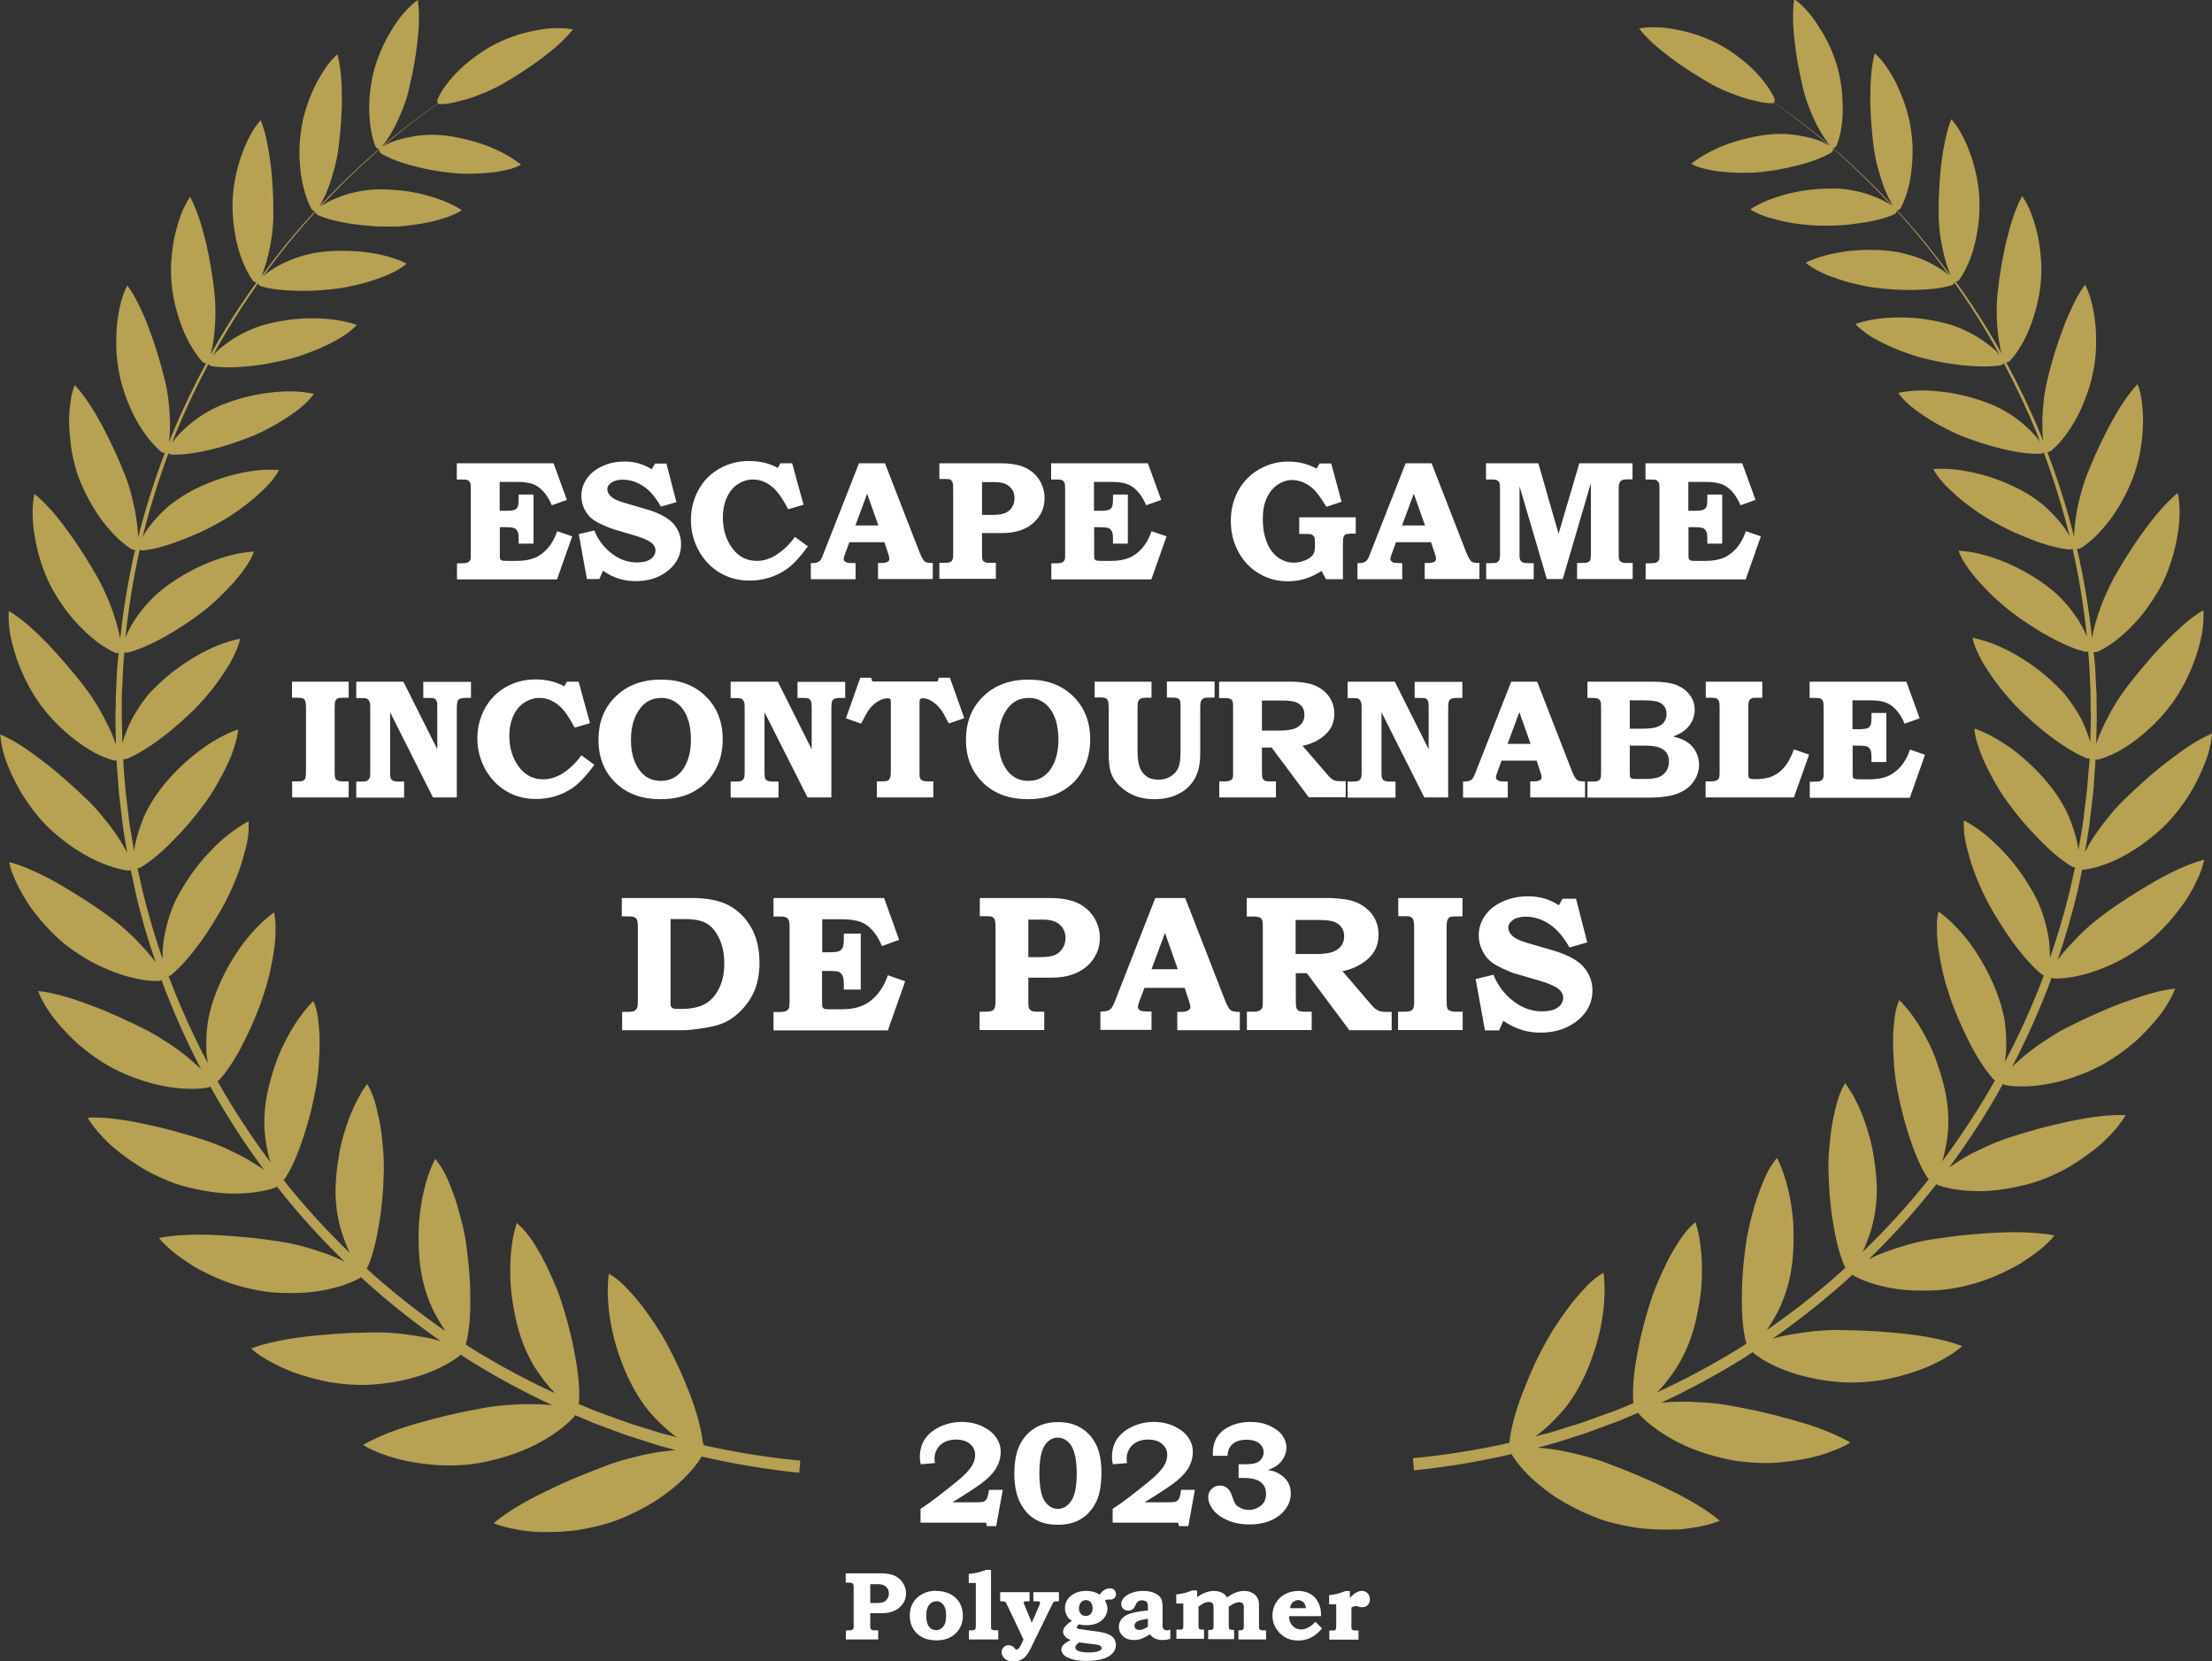 <?xml version="1.0" encoding="UTF-8"?>
<svg id="Calque_2" data-name="Calque 2" xmlns="http://www.w3.org/2000/svg" viewBox="0 0 128.03 96.15">
  <rect x="0" y="0" width="128.03" height="96.15" fill="#333333" stroke="none"/>
  <defs>
    <style>
      .cls-1 {
        fill: #fff;
      }

      .cls-2 {
        fill: #b7a152;
      }
    </style>
  </defs>
  <g id="Layer_1" data-name="Layer 1">
    <g>
      <g>
        <path class="cls-2" d="m40.68,83.49c-.09-.83-.37-1.8-.73-2.76-.09-.24-.19-.48-.29-.72-.1-.25-.2-.49-.31-.73-.22-.48-.45-.94-.68-1.38-.22-.42-.48-.86-.76-1.27-.07-.1-.14-.21-.21-.31l-.11-.15-.11-.16c-.15-.21-.29-.41-.45-.6-.15-.19-.3-.37-.46-.54-.08-.08-.15-.17-.23-.25-.08-.08-.15-.16-.22-.23-.3-.3-.6-.52-.88-.68-.13.95-.06,2.09.19,3.28.13.59.3,1.17.52,1.76.11.29.22.58.35.86.13.28.27.54.41.8.23.42.51.83.81,1.21.31.37.65.72,1,1.03.17.15.34.3.52.43.05.04.1.07.16.1l-.32-.08c-.27-.07-.54-.13-.81-.22l-1.6-.5c-.53-.18-1.05-.38-1.58-.57-.13-.05-.26-.09-.39-.14l-.39-.16-.62-.26s.02-.06.02-.09c.06-.82-.05-1.79-.24-2.78-.09-.5-.2-1.02-.33-1.51-.06-.25-.13-.5-.2-.74-.07-.24-.15-.48-.22-.72-.14-.45-.32-.91-.52-1.36-.1-.22-.21-.45-.31-.68-.11-.22-.22-.44-.33-.65-.11-.21-.24-.4-.35-.6-.12-.2-.24-.38-.36-.54-.12-.17-.25-.32-.37-.45-.06-.07-.13-.13-.19-.19-.06-.06-.12-.12-.18-.17-.07.23-.13.47-.19.72-.05.25-.09.51-.12.78-.06.54-.08,1.11-.06,1.71.02.6.09,1.19.2,1.79.11.59.25,1.2.45,1.74.15.44.35.88.58,1.3.11.22.24.41.38.61.13.19.27.38.41.56.19.24.38.46.57.65-1.63-.75-3.21-1.6-4.74-2.54-.15-.09-.29-.19-.44-.29.02-.03.04-.07.04-.1.19-.78.25-1.74.23-2.72,0-.5-.03-1.02-.07-1.52-.04-.5-.11-.99-.17-1.48-.06-.45-.16-.93-.29-1.4-.12-.47-.25-.95-.41-1.39-.16-.43-.32-.86-.5-1.22-.18-.36-.39-.66-.59-.91-.43.84-.72,1.89-.87,3.05-.04.29-.07.59-.08.88-.01.29-.02.59-.01.89,0,.3.02.59.04.89.02.3.06.59.11.87.15.9.48,1.85.92,2.61.11.19.22.38.33.55.05.08.1.16.15.23-1.31-.9-2.57-1.88-3.78-2.92-.27-.23-.52-.46-.78-.7.03-.03.05-.07.07-.1.31-.72.52-1.63.67-2.6.08-.49.14-.99.18-1.48.02-.25.04-.49.05-.73,0-.24.02-.49.03-.73,0-.45-.01-.93-.06-1.4-.04-.48-.09-.96-.18-1.41-.02-.11-.04-.22-.07-.33-.01-.05-.02-.11-.04-.16-.01-.05-.02-.11-.03-.16-.05-.22-.1-.42-.16-.61-.06-.19-.13-.37-.2-.53-.04-.08-.08-.16-.11-.23-.04-.08-.08-.15-.12-.21-.13.18-.27.38-.39.6-.12.21-.24.44-.35.67-.22.47-.42.99-.58,1.54-.08.27-.16.56-.22.84-.06.28-.11.57-.15.86-.04.29-.08.58-.1.87-.02.29-.04.58-.04.86,0,.89.17,1.86.47,2.67.11.31.23.61.36.87-1.37-1.32-2.66-2.73-3.84-4.22.04-.03.07-.06.1-.11.42-.65.77-1.5,1.06-2.4.15-.46.29-.93.41-1.4.06-.24.11-.47.16-.7.05-.23.09-.47.14-.7.08-.44.14-.9.17-1.37.01-.23.03-.47.04-.7.01-.24.01-.47.01-.69s-.01-.45-.03-.66c-.02-.21-.03-.42-.06-.62-.05-.39-.14-.73-.27-1.01-.63.62-1.22,1.5-1.72,2.51-.13.25-.23.51-.34.77-.1.26-.2.53-.28.81-.17.55-.32,1.11-.4,1.65-.07.43-.1.89-.1,1.34,0,.23.02.45.04.67.02.22.05.44.09.64.04.21.08.41.13.61.02.1.05.19.08.28,0,.02.01.04.02.06-1.12-1.5-2.15-3.07-3.07-4.7.04-.02.09-.05.12-.09.5-.56.98-1.33,1.4-2.17.2-.41.42-.85.6-1.29.19-.44.36-.88.5-1.31.14-.41.27-.85.38-1.3.05-.22.1-.45.14-.67.04-.22.09-.45.12-.67.07-.44.1-.86.1-1.25.01-.39-.02-.74-.09-1.02-.35.26-.71.57-1.06.94-.34.37-.69.79-.99,1.23-.61.89-1.15,1.95-1.48,2.97-.07.2-.13.42-.18.63-.05.21-.1.44-.13.65-.06.44-.08.87-.08,1.29,0,.21,0,.41.03.61.02.14.04.27.06.41-.86-1.63-1.62-3.31-2.27-5.04.05-.01.11-.04.15-.07.56-.46,1.14-1.14,1.68-1.88.27-.37.53-.76.77-1.16.25-.4.49-.8.69-1.19.38-.74.76-1.63,1-2.46.05-.21.12-.42.17-.62.05-.2.09-.4.12-.58.03-.19.05-.37.05-.53,0-.17.01-.33,0-.47-.19.1-.39.21-.58.34-.2.13-.39.27-.58.42-.38.3-.77.66-1.13,1.05-.75.78-1.38,1.71-1.88,2.66-.05.09-.1.19-.14.29-.04.1-.08.2-.12.3-.08.2-.15.4-.21.61-.12.41-.22.84-.28,1.24-.05.38-.06.73-.06,1.06-.44-1.29-.83-2.59-1.15-3.91l-.3-1.34c.06,0,.12-.02.18-.05.62-.37,1.27-.93,1.89-1.57.64-.64,1.25-1.36,1.76-2.06.25-.33.49-.7.72-1.09.11-.19.22-.39.32-.58.11-.2.21-.39.3-.59.19-.39.34-.77.44-1.12.12-.36.2-.69.21-.98-.4.14-.81.33-1.23.57-.21.12-.42.25-.64.4-.21.14-.41.3-.62.46-.81.65-1.61,1.46-2.2,2.3-.24.34-.46.71-.65,1.09-.18.38-.32.78-.44,1.16-.06.19-.11.38-.15.56-.04.17-.07.34-.09.5l-.02-.13-.14-.83c-.11-.55-.16-1.11-.23-1.67l-.1-.83c-.03-.28-.04-.56-.07-.84l-.06-.84v-.17s.12,0,.19-.02c.32-.13.66-.31,1.01-.53.35-.21.71-.46,1.06-.73.71-.53,1.38-1.14,1.99-1.75.56-.58,1.14-1.3,1.59-2,.24-.35.44-.7.59-1.03.16-.33.28-.64.33-.92-.4.08-.83.21-1.27.38-.22.09-.44.19-.67.3-.23.11-.44.23-.66.36-.44.26-.88.56-1.3.88-.41.33-.8.68-1.16,1.04-.07.07-.14.15-.21.22-.07.08-.13.16-.19.24-.13.16-.25.33-.36.5-.12.17-.22.35-.33.53-.1.18-.19.36-.27.53-.16.35-.29.7-.38,1.02,0,.02,0,.03-.01.05l-.04-1.44c0-.28,0-.56,0-.84v-.42c0-.14,0-.28.02-.42l.04-.84.02-.42.03-.42c.01-.15.03-.31.04-.46.06.02.13.03.2.01.33-.08.69-.21,1.05-.37.37-.16.75-.35,1.12-.56.38-.21.74-.44,1.11-.68.37-.24.72-.49,1.05-.75.31-.24.64-.52.94-.81.15-.15.3-.3.45-.45.15-.15.29-.31.43-.46.53-.62.98-1.24,1.15-1.76-.8.04-1.72.27-2.66.65-.92.38-1.86.92-2.63,1.53-.63.49-1.18,1.13-1.61,1.77-.2.32-.37.64-.5.93-.01.03-.02.06-.04.1.18-1.71.45-3.41.83-5.09.06.03.14.05.21.04.67-.07,1.45-.3,2.22-.6.2-.08.39-.16.59-.24.2-.08.39-.17.59-.26.39-.18.76-.38,1.11-.58.34-.19.69-.42,1.02-.66.17-.12.33-.25.5-.37.16-.13.32-.26.47-.39.3-.27.58-.53.81-.79.12-.13.22-.26.31-.39.09-.13.17-.25.23-.37-.39-.03-.82-.03-1.27.02-.45.05-.91.14-1.39.26-.24.06-.48.13-.72.21-.23.08-.47.17-.7.26-.46.19-.93.41-1.34.66-.33.2-.66.43-.97.68-.3.26-.57.54-.82.82-.25.28-.45.57-.61.83-.03.05-.06.1-.08.15.41-1.65.91-3.27,1.5-4.86.05.05.13.08.21.08.66.02,1.44-.1,2.23-.29.4-.1.81-.21,1.2-.34.4-.13.78-.27,1.16-.42.35-.14.72-.32,1.07-.51.36-.19.72-.4,1.04-.62.66-.43,1.21-.9,1.51-1.34-.37-.08-.79-.13-1.23-.14-.44-.01-.9.02-1.38.08-.96.11-1.93.38-2.82.74-.69.29-1.38.74-1.92,1.22-.35.31-.64.63-.85.92.06-.15.11-.31.17-.46.57-1.39,1.21-2.75,1.92-4.08.04.06.12.11.2.12.63.1,1.4.08,2.19,0,.4-.04.81-.1,1.21-.18.2-.04.4-.08.59-.12.2-.04.39-.09.58-.14.36-.09.73-.22,1.1-.36.38-.14.74-.3,1.09-.47.35-.17.67-.35.95-.54.14-.1.27-.19.38-.29.12-.1.22-.19.3-.29-.7-.24-1.59-.38-2.52-.38-.23,0-.47,0-.71.02-.24.01-.48.04-.72.07-.47.07-.94.16-1.39.28-.36.1-.71.24-1.05.4-.17.08-.34.17-.5.26-.16.09-.31.19-.46.29-.29.2-.56.41-.77.61-.08.08-.14.15-.21.23.27-.49.54-.97.82-1.44.56-.93,1.16-1.84,1.79-2.74.02.07.1.14.19.17.3.09.64.15.99.19.36.04.73.06,1.13.07.79.02,1.59-.04,2.36-.14.36-.05.73-.13,1.11-.22.38-.09.76-.2,1.11-.33.72-.24,1.34-.55,1.72-.89-.33-.16-.7-.3-1.11-.41-.41-.12-.84-.19-1.29-.25-.23-.03-.46-.05-.69-.06-.23-.01-.47-.02-.7-.02-.46,0-.93.04-1.38.1-.36.05-.71.14-1.07.26-.17.06-.35.12-.52.19-.17.07-.33.15-.48.22-.31.16-.59.33-.82.5-.1.07-.18.15-.26.22.58-.8,1.19-1.59,1.82-2.35.39-.47.8-.93,1.22-1.39,0,.08.07.16.17.2.56.24,1.27.4,2.02.51.38.05.77.09,1.15.12.19.01.39.02.57.02.19,0,.38,0,.57,0,.35,0,.73-.03,1.1-.09.38-.04.76-.11,1.12-.19.09-.02.18-.04.26-.07.09-.02.17-.04.26-.07.17-.05.33-.1.48-.15.15-.06.29-.12.42-.18.13-.06.25-.13.35-.2-.3-.19-.65-.37-1.02-.52-.38-.15-.79-.28-1.22-.39-.22-.05-.44-.1-.66-.14-.22-.04-.45-.07-.67-.09-.45-.05-.91-.07-1.35-.06-.35.01-.71.05-1.06.12-.18.04-.35.07-.52.12-.17.05-.33.1-.49.16-.32.12-.61.24-.85.38-.12.07-.23.14-.33.21,1.02-1.1,2.09-2.15,3.21-3.14.06-.05.12-.1.18-.15-.02.08.04.18.14.24.51.3,1.18.54,1.9.72.36.09.73.18,1.1.24.37.07.74.11,1.1.15.69.07,1.46.05,2.18-.02.18-.02.35-.04.52-.07.17-.03.33-.06.48-.1.31-.07.57-.17.79-.29-.53-.43-1.26-.83-2.07-1.13-.41-.15-.83-.27-1.27-.37-.22-.05-.44-.09-.65-.13-.22-.04-.43-.06-.65-.08-.34-.03-.69-.03-1.04,0-.35.03-.69.09-1.01.16-.16.04-.31.08-.46.12-.15.05-.28.1-.41.15-.18.08-.33.16-.46.24,1.03-.88,2.1-1.72,3.21-2.5.02.02.04.03.07.03.19.01.43,0,.7-.06.14-.02.28-.06.43-.1.15-.04.31-.08.46-.12.32-.09.66-.22.99-.36.33-.13.66-.29.98-.46.2-.11.39-.23.59-.35.2-.12.4-.24.59-.37.39-.25.79-.53,1.16-.8.74-.55,1.4-1.13,1.84-1.7-.31-.06-.68-.08-1.07-.07-.2,0-.4.02-.61.05-.21.03-.42.07-.63.11-.85.17-1.7.49-2.36.85-.35.19-.69.42-1.02.66-.32.24-.63.49-.9.76-.55.54-.98,1.11-1.23,1.65-.04.09-.04.2.01.26-1.12.79-2.21,1.62-3.26,2.51.11-.12.23-.27.35-.45.08-.12.15-.24.23-.38.08-.13.15-.27.23-.42.15-.3.29-.63.42-.96.13-.33.25-.68.33-1.03.05-.22.1-.44.15-.67.05-.22.1-.45.14-.68.09-.46.15-.93.21-1.39.11-.91.14-1.79.03-2.5-.26.18-.53.44-.79.73-.13.15-.26.3-.38.48-.12.17-.24.35-.35.54-.46.73-.81,1.58-1.01,2.3-.1.39-.17.79-.22,1.19-.05.4-.07.79-.06,1.18.02.77.14,1.48.35,2.03.04.11.14.18.23.17-.06.05-.13.11-.19.16-1.15,1-2.25,2.07-3.3,3.19.08-.12.16-.26.24-.42.13-.25.26-.55.37-.87.06-.16.11-.33.16-.5.05-.17.11-.35.15-.53.09-.36.17-.73.21-1.09.06-.46.11-.93.14-1.41.02-.24.03-.49.04-.73.01-.24.02-.48.02-.72,0-.47-.02-.94-.06-1.37-.04-.43-.1-.83-.2-1.19-.12.11-.25.23-.37.37-.12.14-.24.3-.35.47-.12.17-.23.35-.33.53-.05.09-.11.19-.16.29-.05.1-.1.2-.15.3-.19.41-.35.83-.48,1.25-.13.42-.22.84-.27,1.23-.03.2-.05.41-.07.62-.01.21-.02.42-.02.63,0,.41.03.82.08,1.21.11.78.32,1.49.6,2.03.05.09.14.15.22.15-.42.45-.83.91-1.23,1.38-.65.77-1.27,1.57-1.87,2.39.05-.11.1-.23.14-.37.1-.27.19-.59.27-.93.04-.17.07-.35.11-.53.03-.18.06-.37.09-.56.05-.38.08-.77.08-1.14,0-.47,0-.96-.03-1.46-.02-.25-.03-.5-.05-.74-.02-.25-.04-.49-.07-.73-.06-.48-.14-.96-.23-1.39-.09-.43-.21-.84-.35-1.19-.46.5-.86,1.3-1.16,2.16-.14.44-.26.89-.34,1.34-.08.44-.12.89-.13,1.28-.02.84.1,1.73.29,2.5.1.39.23.76.38,1.1.15.34.31.64.49.89.06.08.15.13.22.13-.64.89-1.25,1.8-1.82,2.73-.29.48-.57.96-.84,1.44.03-.1.05-.2.08-.31.07-.29.12-.62.15-.98.02-.18.03-.37.04-.56.01-.19.02-.38.02-.58,0-.39-.02-.79-.06-1.17-.05-.48-.12-.98-.21-1.48-.05-.25-.09-.5-.14-.75-.05-.25-.1-.5-.16-.74-.24-.98-.53-1.88-.9-2.56-.1.14-.19.3-.28.48-.09.17-.18.36-.25.57-.15.41-.28.85-.38,1.31-.09.47-.15.94-.18,1.41-.03.46-.01.92.03,1.33.02.22.05.43.09.65.04.22.09.43.14.64.11.42.24.84.39,1.22.31.77.71,1.44,1.14,1.92.06.07.16.11.23.1-.72,1.33-1.38,2.7-1.96,4.1-.07.16-.12.32-.19.48.05-.36.07-.8.06-1.29-.03-.75-.11-1.57-.31-2.35-.23-.96-.55-2-.91-2.96-.18-.48-.38-.94-.59-1.36-.2-.42-.42-.8-.66-1.12-.34.63-.55,1.56-.62,2.52-.03.49-.03.98,0,1.46.04.48.11.94.2,1.35.1.43.24.87.4,1.29.16.42.35.82.55,1.19.42.75.91,1.37,1.41,1.8.07.06.16.08.23.08-.61,1.61-1.13,3.24-1.55,4.91,0-.07,0-.13,0-.21-.02-.31-.06-.67-.12-1.04-.06-.37-.15-.77-.25-1.17-.1-.4-.22-.79-.37-1.17-.19-.48-.39-.96-.62-1.45-.11-.24-.23-.49-.35-.73-.12-.24-.24-.48-.36-.71-.25-.46-.51-.91-.78-1.31-.27-.4-.54-.76-.82-1.05-.06.17-.12.36-.17.56-.04.2-.07.42-.1.65-.05.45-.07.94-.03,1.44.02.25.04.5.07.75.03.25.07.49.12.73.1.48.23.94.39,1.34.17.43.37.85.59,1.25.11.2.23.4.35.59.12.19.25.37.38.55.53.7,1.11,1.27,1.68,1.63.07.04.15.06.22.05-.4,1.71-.68,3.44-.87,5.18,0-.06-.01-.1-.02-.16-.06-.32-.15-.67-.27-1.04-.22-.74-.57-1.56-.96-2.29-.52-.91-1.11-1.87-1.76-2.75-.62-.87-1.3-1.66-1.95-2.18-.16.74-.13,1.74.07,2.74.05.25.11.5.17.75.07.25.15.49.23.73.17.47.36.92.58,1.31.23.41.49.81.77,1.19.28.38.59.73.91,1.05.32.32.64.6.96.84.33.24.66.43.97.58.07.03.15.04.22.02-.01.16-.03.31-.05.47l-.04.42-.02.42-.04.85c0,.14-.01.28-.02.42v.42c-.01.28-.02.56-.02.85l.03,1.47s-.01-.05-.02-.07c-.1-.31-.24-.66-.42-1.02-.09-.18-.19-.36-.28-.55-.1-.18-.2-.37-.31-.56-.11-.18-.23-.37-.35-.55-.06-.09-.12-.18-.19-.27-.06-.09-.12-.17-.19-.26-.32-.43-.67-.86-1.04-1.29-.36-.43-.74-.85-1.12-1.25-.19-.2-.39-.39-.58-.58-.19-.18-.38-.36-.57-.52-.38-.33-.76-.61-1.13-.83-.03.39,0,.83.07,1.3.09.47.22.97.39,1.47.35.99.85,1.96,1.4,2.69.57.77,1.29,1.48,2.02,2.03.36.28.73.52,1.09.71.37.2.73.34,1.07.44.07.02.14.02.2,0v.17s.07.84.07.84c.02.28.04.56.06.85l.1.84c.07.56.12,1.12.22,1.68l.14.84.03.17s0-.01,0-.02c-.08-.15-.16-.31-.26-.47-.09-.16-.2-.33-.31-.5-.22-.34-.49-.69-.77-1.03-.27-.34-.56-.68-.88-.99-.8-.77-1.66-1.56-2.56-2.25-.22-.17-.46-.34-.67-.5-.22-.16-.44-.31-.65-.45-.43-.28-.86-.51-1.26-.68.03.4.12.84.26,1.31.16.47.37.96.61,1.43.12.24.25.48.39.71.15.23.3.45.45.67.31.43.64.82.96,1.15.71.7,1.53,1.31,2.34,1.76.83.45,1.66.75,2.37.85.06,0,.13,0,.18-.02l.29,1.35c.31,1.35.7,2.67,1.15,3.98-.2-.27-.44-.56-.71-.85-.28-.31-.58-.63-.92-.93-.17-.15-.34-.3-.52-.45-.09-.07-.18-.14-.27-.21-.09-.07-.17-.14-.26-.2-.89-.66-1.94-1.32-2.93-1.9-.5-.29-1.01-.55-1.49-.76-.24-.11-.48-.21-.71-.29-.23-.09-.45-.16-.67-.21.04.2.09.41.18.63.08.22.18.44.29.67.11.23.24.46.37.69.14.23.28.46.44.68.66.89,1.43,1.72,2.22,2.29.41.3.84.58,1.28.82.45.24.91.44,1.36.61.9.33,1.77.51,2.51.49.06,0,.12-.02.17-.05.65,1.77,1.42,3.49,2.29,5.16-.11-.11-.23-.22-.36-.33-.15-.13-.3-.27-.46-.4-.33-.27-.7-.54-1.09-.79-.2-.12-.38-.25-.58-.37-.2-.12-.4-.23-.6-.34-1.03-.52-2.14-1.04-3.26-1.46-.56-.21-1.1-.4-1.62-.54-.52-.15-1.02-.25-1.47-.3.15.39.38.81.67,1.24.3.42.66.85,1.05,1.25.2.2.4.4.61.59.22.19.44.36.66.53.45.33.89.63,1.32.85.46.24.95.45,1.43.62.49.17.97.31,1.46.41.97.19,1.88.23,2.62.1.06,0,.11-.04.15-.07.93,1.68,1.97,3.29,3.11,4.83-.04-.03-.08-.05-.12-.08-.08-.05-.16-.11-.24-.16-.17-.11-.35-.22-.53-.33-.19-.11-.39-.21-.59-.32-.21-.1-.42-.2-.63-.3-.42-.2-.87-.38-1.31-.52-.56-.18-1.14-.36-1.73-.52-.3-.08-.6-.16-.9-.23-.3-.07-.61-.14-.9-.2-1.17-.25-2.32-.41-3.26-.36.22.37.52.76.89,1.14.18.19.37.39.59.57.21.18.44.36.67.53.23.17.47.34.71.49.12.08.24.15.37.23.13.07.25.14.38.21.5.26,1.01.48,1.48.65.12.04.25.08.38.12.13.04.26.07.39.1.26.07.52.12.78.17.52.1,1.04.16,1.53.18,1.01.03,1.94-.08,2.66-.33.05-.02.09-.04.13-.07,1.2,1.53,2.51,2.98,3.91,4.34-.29-.14-.59-.28-.94-.41-.84-.3-1.79-.6-2.74-.74-.3-.04-.6-.09-.9-.13-.3-.04-.61-.08-.93-.11-.31-.03-.63-.06-.95-.08-.32-.02-.62-.05-.93-.06-.61-.03-1.22-.04-1.79-.01-.28.01-.56.03-.82.06-.26.03-.51.07-.74.11.07.09.14.17.22.26.08.08.17.17.26.25.18.17.38.34.6.5.22.16.45.32.69.48.06.04.12.08.18.12.06.04.13.07.19.11.13.07.26.14.39.21.53.27,1.07.51,1.62.7.55.18,1.1.32,1.6.41.27.04.53.09.8.11.27.02.55.04.82.04.54.01,1.07-.01,1.58-.07,1.02-.13,1.94-.4,2.63-.77.04-.02.08-.05.11-.08.26.24.52.48.79.71,1.22,1.07,2.51,2.07,3.84,3-.1-.03-.2-.06-.31-.09-.2-.05-.42-.1-.64-.14-.9-.16-1.91-.3-2.89-.28-.31,0-.62.01-.93.02-.31,0-.63.02-.95.04-.32.02-.64.04-.97.07-.32.03-.63.05-.95.09-1.25.14-2.45.37-3.34.71.32.31.76.58,1.25.84.49.26,1.03.5,1.61.68.58.18,1.17.34,1.75.44.59.09,1.16.14,1.68.15.55,0,1.11-.04,1.66-.12.55-.08,1.08-.19,1.57-.34,1.01-.3,1.89-.73,2.52-1.21.03-.02.06-.06.08-.09.15.1.3.2.45.3,1.56.98,3.18,1.85,4.85,2.63-.3-.03-.62-.05-.95-.06-.23,0-.47,0-.72,0-.24,0-.5.03-.74.04-.5.03-1,.08-1.49.17-.62.12-1.25.23-1.89.38-.64.14-1.29.32-1.9.49-.62.17-1.22.37-1.77.58-.28.11-.54.22-.79.34-.25.11-.48.23-.69.36.1.06.2.12.3.18.11.06.22.11.34.16.24.11.49.2.76.29.27.09.55.17.84.24.29.07.6.12.9.17.31.05.62.08.92.11.31.03.61.04.92.04.61,0,1.19-.05,1.72-.14.14-.02.28-.05.42-.08.14-.03.28-.06.42-.1.28-.07.55-.15.82-.23.54-.17,1.05-.37,1.53-.61.96-.48,1.77-1.06,2.32-1.66.02-.03.04-.06.06-.09l.62.26.39.17c.13.05.27.1.4.15.53.2,1.06.4,1.6.59l1.62.52c.27.09.55.15.82.23l.36.1c-.08,0-.15.01-.23.02-.22.03-.44.05-.67.08-.46.07-.96.17-1.46.3-.49.12-.99.26-1.47.43-.3.11-.6.23-.91.35-.3.12-.61.24-.92.37-.61.25-1.24.54-1.83.83-1.18.56-2.27,1.2-3.04,1.85.43.18.96.3,1.53.4.14.02.29.04.44.06.15.02.3.03.45.04.31.01.62.02.94.01.32,0,.63-.02.95-.05l.23-.02.24-.03c.16-.02.31-.05.46-.08.61-.11,1.19-.26,1.7-.43.55-.2,1.08-.44,1.59-.71.25-.13.5-.27.74-.42.24-.15.47-.31.69-.47.88-.65,1.59-1.37,2.03-2.07.02-.03.03-.06.04-.09,1.87.43,3.76.75,5.66.94l.06-.7c-1.88-.18-3.74-.48-5.59-.89,0-.02,0-.04,0-.06Z"/>
        <path class="cls-2" d="m120.47,50.31c.06.02.12.03.18.02.71-.1,1.54-.39,2.37-.85.81-.45,1.63-1.07,2.34-1.76.32-.33.65-.72.96-1.15.15-.21.31-.44.45-.67.14-.23.27-.47.39-.71.24-.48.45-.97.61-1.43.14-.47.23-.92.26-1.31-.4.17-.83.4-1.26.68-.22.14-.44.29-.65.45-.22.16-.45.33-.67.5-.91.69-1.77,1.49-2.56,2.25-.31.31-.61.64-.88.99-.28.34-.54.69-.77,1.03-.11.17-.22.34-.31.5-.09.16-.18.32-.26.47,0,0,0,.01,0,.02l.03-.17.14-.84c.1-.56.15-1.12.22-1.68l.1-.84c.03-.28.04-.56.06-.85l.06-.84v-.17c.07.02.14.02.21,0,.34-.1.7-.25,1.07-.44.36-.19.73-.43,1.09-.71.72-.55,1.45-1.26,2.02-2.03.55-.73,1.05-1.69,1.4-2.69.17-.49.3-.99.39-1.47.07-.47.1-.92.07-1.3-.37.22-.75.5-1.13.83-.19.17-.38.34-.57.52-.19.18-.39.38-.58.58-.39.4-.76.82-1.12,1.25-.37.43-.72.86-1.04,1.29-.06.08-.13.17-.19.26-.06.09-.13.18-.19.27-.12.18-.24.36-.35.55-.11.18-.21.37-.31.56-.09.18-.2.37-.28.55-.17.36-.32.7-.42,1.02,0,.03-.01.05-.02.07l.03-1.47c0-.28-.01-.56-.01-.85v-.42c0-.14-.01-.28-.02-.42l-.04-.85-.02-.42-.04-.42c-.01-.16-.03-.31-.05-.47.07.01.15,0,.22-.02.31-.14.64-.34.97-.58.32-.24.65-.52.96-.84.31-.32.63-.67.9-1.05.28-.38.54-.78.77-1.19.22-.39.41-.83.58-1.31.08-.24.16-.48.23-.73.07-.25.12-.5.17-.75.21-1.01.23-2,.07-2.74-.65.52-1.32,1.31-1.95,2.18-.65.88-1.24,1.83-1.76,2.75-.39.73-.74,1.55-.96,2.29-.12.37-.21.73-.27,1.04-.01.06-.01.11-.02.16-.19-1.74-.47-3.47-.87-5.18.07,0,.15,0,.22-.05.57-.36,1.15-.93,1.68-1.63.13-.17.26-.36.38-.55.12-.19.24-.38.35-.59.22-.4.42-.83.59-1.25.15-.4.28-.86.39-1.34.05-.24.09-.49.12-.73.03-.25.06-.5.07-.75.04-.5.02-.99-.03-1.44-.02-.23-.06-.44-.1-.65-.04-.2-.1-.39-.17-.56-.28.3-.55.65-.82,1.05-.27.4-.53.85-.78,1.31-.13.23-.24.47-.36.71-.12.24-.24.48-.35.73-.23.49-.42.97-.62,1.45-.15.38-.27.78-.37,1.17-.11.4-.2.8-.25,1.17-.06.37-.1.73-.12,1.04,0,.08,0,.14,0,.21-.42-1.67-.94-3.3-1.55-4.91.07,0,.16-.02.23-.08.5-.42.99-1.05,1.41-1.8.21-.37.39-.77.55-1.19.16-.42.3-.85.4-1.29.1-.41.17-.87.21-1.35.03-.47.03-.97,0-1.46-.08-.96-.28-1.89-.62-2.52-.23.32-.45.7-.66,1.12-.2.42-.41.88-.59,1.36-.36.96-.69,2-.91,2.96-.2.77-.28,1.6-.31,2.35,0,.48,0,.92.06,1.29-.06-.16-.12-.32-.19-.48-.58-1.4-1.24-2.76-1.96-4.1.08,0,.17-.03.23-.1.43-.47.83-1.14,1.14-1.92.15-.38.28-.8.39-1.22.05-.21.1-.43.14-.64.04-.22.07-.43.09-.65.04-.41.06-.86.03-1.33-.03-.46-.09-.94-.18-1.41-.1-.46-.23-.91-.38-1.31-.07-.2-.16-.39-.25-.57-.09-.17-.19-.33-.29-.48-.37.68-.66,1.58-.9,2.56-.06.24-.11.49-.16.74-.05.25-.1.5-.14.75-.09.5-.16,1-.21,1.48-.04.38-.07.78-.06,1.17,0,.2,0,.39.02.58,0,.19.02.38.04.56.03.36.09.69.15.98.02.11.05.21.08.31-.27-.49-.55-.97-.84-1.44-.57-.93-1.18-1.84-1.82-2.73.08,0,.17-.05.22-.13.18-.26.34-.56.49-.89.15-.34.28-.71.37-1.1.2-.78.32-1.66.29-2.5,0-.4-.05-.84-.13-1.28-.08-.44-.2-.9-.34-1.34-.3-.86-.7-1.67-1.16-2.16-.14.35-.25.75-.35,1.19-.09.43-.17.91-.23,1.39-.03.24-.05.49-.07.73-.02.25-.03.49-.05.74-.03.5-.04.99-.03,1.46,0,.38.03.77.08,1.14.02.19.05.37.09.56.03.18.07.36.11.53.08.34.17.66.27.93.05.13.09.26.14.37-.6-.81-1.22-1.61-1.87-2.39-.4-.47-.81-.93-1.23-1.38.08,0,.17-.06.22-.15.29-.53.5-1.25.6-2.03.05-.39.08-.8.08-1.21,0-.21,0-.42-.02-.63-.01-.21-.04-.41-.07-.62-.05-.39-.15-.8-.27-1.23-.13-.42-.3-.84-.48-1.25-.05-.1-.09-.2-.14-.3-.05-.1-.1-.19-.16-.29-.11-.19-.22-.37-.33-.53-.11-.17-.23-.33-.35-.47-.12-.14-.25-.26-.37-.37-.1.35-.16.75-.2,1.19-.04.43-.06.9-.06,1.37,0,.24,0,.48.02.72,0,.24.02.49.04.73.03.48.08.96.14,1.41.05.37.12.74.21,1.09.05.18.1.35.15.53.05.17.11.34.16.5.11.32.24.62.37.87.08.16.16.3.24.42-1.05-1.12-2.14-2.18-3.3-3.19-.06-.05-.13-.11-.19-.16.08.01.18-.06.22-.17.22-.55.34-1.26.35-2.03,0-.39-.02-.78-.06-1.18-.05-.4-.12-.8-.22-1.19-.19-.73-.54-1.57-1.01-2.3-.11-.18-.23-.36-.35-.54-.12-.17-.25-.33-.38-.48-.26-.3-.53-.55-.79-.73-.11.71-.08,1.59.03,2.5.05.46.12.93.21,1.39.04.23.09.46.14.68.05.22.1.45.15.67.09.35.2.7.33,1.03.13.34.27.67.42.96.08.15.15.29.23.42.08.13.15.26.23.38.12.18.24.33.35.45-1.05-.89-2.14-1.72-3.26-2.51.05-.06.05-.17.01-.26-.25-.53-.68-1.1-1.23-1.65-.27-.27-.58-.52-.9-.76-.32-.24-.67-.47-1.02-.66-.66-.36-1.52-.68-2.36-.85-.21-.04-.42-.08-.63-.11-.21-.03-.41-.04-.61-.05-.39-.01-.76,0-1.07.07.44.57,1.1,1.15,1.84,1.7.37.28.76.55,1.16.8.2.13.4.25.59.37.2.12.4.24.59.35.31.17.64.33.98.46.33.14.67.26.99.36.16.05.32.09.47.12.15.04.29.07.43.1.27.05.51.07.7.06.03,0,.05-.01.07-.03,1.11.79,2.18,1.62,3.21,2.5-.13-.08-.28-.17-.46-.24-.13-.05-.26-.11-.41-.15-.15-.05-.3-.09-.46-.12-.32-.07-.66-.13-1.01-.16-.35-.03-.71-.03-1.04,0-.21.02-.43.04-.64.08-.22.04-.44.08-.65.13-.43.1-.86.22-1.27.37-.82.31-1.54.7-2.07,1.13.21.12.48.22.79.29.15.04.32.06.48.1.17.03.34.05.52.07.72.07,1.49.09,2.18.02.36-.04.73-.08,1.1-.15.37-.07.75-.15,1.1-.24.71-.18,1.38-.42,1.9-.72.1-.05.16-.16.14-.24.06.05.12.1.18.15,1.12.99,2.19,2.04,3.21,3.14-.1-.07-.21-.14-.33-.21-.25-.14-.54-.27-.86-.38-.16-.06-.32-.11-.49-.16-.17-.05-.35-.09-.52-.12-.35-.07-.71-.11-1.06-.12-.44,0-.9.01-1.35.06-.23.02-.45.05-.67.09-.22.04-.45.09-.66.14-.43.11-.85.24-1.22.39-.38.15-.73.33-1.02.52.1.07.22.14.35.2.13.07.27.13.42.18.15.06.31.11.48.15.08.02.17.05.26.07.09.02.17.04.26.07.36.08.74.15,1.12.19.37.05.75.08,1.1.09.19,0,.38,0,.57,0,.19,0,.38-.01.58-.02.39-.02.77-.06,1.15-.12.75-.1,1.46-.26,2.02-.51.09-.04.16-.13.17-.2.41.45.82.91,1.21,1.39.63.76,1.24,1.55,1.82,2.35-.08-.07-.16-.14-.26-.22-.24-.17-.52-.34-.82-.5-.15-.08-.31-.16-.48-.22-.17-.07-.34-.13-.52-.19-.35-.11-.71-.2-1.06-.26-.45-.06-.92-.1-1.38-.1-.23,0-.47,0-.7.02-.23.01-.46.03-.69.06-.45.06-.88.14-1.29.25-.41.11-.78.25-1.11.41.39.34,1,.65,1.72.89.35.13.73.24,1.11.33.38.09.75.17,1.11.22.77.1,1.57.16,2.36.14.39-.01.77-.03,1.13-.07.36-.04.69-.11.99-.19.09-.03.17-.1.19-.17.63.89,1.23,1.8,1.79,2.74.28.48.56.96.82,1.44-.07-.07-.13-.15-.21-.23-.22-.2-.48-.41-.78-.61-.15-.1-.3-.2-.46-.29-.16-.09-.33-.18-.5-.26-.34-.16-.7-.3-1.05-.4-.45-.12-.92-.21-1.39-.28-.23-.03-.48-.06-.72-.07-.24-.02-.48-.02-.71-.02-.93,0-1.82.13-2.52.38.09.1.19.2.3.29.12.1.25.19.38.29.28.19.6.37.95.54.34.17.71.33,1.09.47.38.14.74.27,1.1.36.19.05.38.1.58.14.2.04.39.09.59.12.4.08.81.13,1.21.18.8.08,1.56.1,2.19,0,.09-.01.16-.06.2-.12.71,1.33,1.35,2.69,1.92,4.08.06.15.11.31.17.46-.21-.29-.49-.61-.85-.92-.54-.49-1.23-.93-1.92-1.22-.89-.36-1.86-.63-2.82-.74-.48-.06-.94-.09-1.38-.08-.44.01-.86.06-1.23.14.3.44.85.91,1.51,1.34.32.22.68.43,1.04.62.36.19.72.37,1.07.51.38.15.76.29,1.16.42.4.13.8.24,1.2.34.79.19,1.57.31,2.23.29.08,0,.16-.03.21-.08.59,1.59,1.09,3.21,1.5,4.86-.03-.05-.05-.1-.08-.15-.16-.27-.36-.55-.61-.83-.25-.28-.52-.56-.82-.82-.31-.25-.63-.49-.96-.68-.41-.25-.87-.46-1.34-.66-.23-.1-.47-.18-.7-.26-.23-.08-.48-.15-.72-.21-.48-.12-.95-.21-1.39-.26-.45-.05-.88-.05-1.27-.02.06.12.14.25.23.37.09.13.19.26.31.39.23.26.52.53.81.79.15.13.31.26.47.39.17.13.33.25.5.37.33.24.68.47,1.02.66.36.2.73.4,1.11.58.19.09.39.18.59.26.2.08.39.17.58.24.78.31,1.56.53,2.23.6.08,0,.15-.01.21-.04.38,1.68.65,3.38.83,5.09-.01-.03-.02-.06-.04-.1-.13-.29-.3-.61-.5-.93-.43-.64-.97-1.29-1.6-1.77-.77-.61-1.71-1.15-2.63-1.53-.94-.38-1.86-.61-2.66-.65.17.53.61,1.14,1.15,1.76.14.15.28.31.43.46.14.15.29.3.45.45.31.29.64.57.94.81.33.26.68.51,1.05.75.37.24.73.47,1.11.68.38.21.75.4,1.12.56.36.16.72.29,1.05.37.07.02.14.01.2-.01.01.15.03.31.04.46l.03.42.02.42.04.84c0,.14.01.28.01.42v.42c0,.28.01.56.02.84l-.04,1.44s0-.03-.01-.05c-.09-.32-.22-.66-.38-1.02-.08-.18-.16-.36-.27-.53-.1-.18-.21-.35-.33-.53-.12-.17-.24-.34-.36-.5-.06-.08-.13-.16-.2-.24-.07-.08-.14-.15-.21-.22-.36-.37-.75-.72-1.15-1.04-.42-.33-.86-.62-1.3-.88-.22-.13-.44-.25-.66-.36-.22-.11-.45-.21-.67-.3-.44-.17-.87-.3-1.27-.38.05.28.16.59.33.92.15.33.35.68.59,1.03.45.7,1.04,1.42,1.59,2,.61.61,1.28,1.22,1.99,1.75.35.27.71.51,1.06.73.34.21.68.39,1.01.53.07.03.14.03.2.02v.17s-.08.84-.08.84c-.02.28-.04.56-.07.84l-.1.83c-.07.56-.12,1.11-.23,1.67l-.14.83-.02.13c-.02-.16-.05-.33-.09-.5-.04-.18-.09-.37-.15-.56-.12-.38-.26-.78-.44-1.16-.19-.38-.41-.75-.65-1.09-.59-.84-1.39-1.65-2.2-2.3-.2-.16-.4-.32-.62-.46-.21-.14-.43-.27-.64-.4-.42-.24-.84-.43-1.23-.57.01.29.08.62.21.98.1.35.26.73.44,1.12.09.19.2.39.3.59.1.19.2.39.32.58.22.38.46.75.72,1.09.51.7,1.12,1.42,1.76,2.06.62.64,1.27,1.2,1.89,1.57.06.03.12.05.18.05l-.3,1.34c-.32,1.32-.71,2.63-1.15,3.91,0-.33-.01-.68-.06-1.06-.06-.4-.16-.83-.28-1.24-.06-.21-.13-.41-.21-.61-.04-.1-.08-.2-.12-.3-.05-.1-.09-.19-.14-.29-.5-.95-1.13-1.87-1.88-2.66-.37-.39-.75-.74-1.13-1.05-.19-.15-.38-.29-.58-.42-.2-.13-.39-.24-.58-.34-.02.15,0,.31,0,.47,0,.17.02.35.05.53.03.19.07.38.12.58.05.2.12.41.17.62.24.83.62,1.72,1,2.46.21.39.44.8.69,1.19.24.39.5.78.77,1.16.54.74,1.13,1.42,1.68,1.88.05.04.1.06.15.07-.65,1.73-1.41,3.41-2.27,5.04.02-.13.05-.26.06-.41.02-.19.03-.4.03-.61,0-.42-.02-.86-.08-1.29-.02-.22-.08-.44-.13-.65-.05-.22-.11-.43-.18-.63-.33-1.02-.87-2.07-1.48-2.97-.3-.45-.65-.87-.99-1.23-.35-.37-.7-.68-1.06-.94-.08.29-.11.64-.09,1.02,0,.38.03.81.1,1.25.03.22.08.45.12.67.04.22.09.45.14.67.1.45.24.89.38,1.3.14.43.31.87.5,1.31.19.44.4.88.6,1.29.42.83.9,1.6,1.4,2.17.03.04.08.07.12.09-.92,1.63-1.95,3.2-3.06,4.7,0-.02.01-.04.02-.06.03-.09.05-.19.08-.28.05-.19.09-.4.13-.61.04-.21.07-.43.09-.64.02-.22.04-.44.04-.67,0-.45-.03-.91-.1-1.34-.08-.54-.23-1.1-.4-1.65-.09-.27-.18-.54-.28-.81-.1-.26-.21-.52-.34-.77-.49-1.01-1.09-1.89-1.72-2.51-.13.27-.22.62-.27,1.01-.03.19-.04.4-.06.62-.02.21-.03.43-.03.66,0,.23,0,.46.01.69.01.23.03.47.04.7.03.47.09.93.17,1.37.04.23.09.46.14.7.05.23.1.47.16.7.12.47.25.94.4,1.4.29.9.64,1.75,1.05,2.4.03.04.06.08.1.11-1.18,1.49-2.47,2.9-3.84,4.22.13-.26.25-.56.36-.87.3-.81.46-1.78.47-2.67,0-.28-.01-.57-.04-.86-.02-.29-.06-.58-.1-.87-.04-.29-.09-.57-.15-.86-.06-.28-.14-.57-.22-.84-.16-.55-.36-1.07-.58-1.54-.11-.24-.23-.46-.35-.67-.13-.21-.26-.41-.39-.6-.04.07-.08.14-.12.21-.04.07-.08.15-.11.23-.07.16-.14.34-.2.53-.06.19-.11.4-.16.61-.01.05-.02.11-.03.16-.01.05-.02.11-.04.16-.02.11-.05.22-.07.33-.08.45-.14.94-.18,1.41-.05.47-.07.95-.06,1.4,0,.24.02.49.03.73,0,.24.03.49.04.73.04.49.1.99.18,1.48.15.96.36,1.87.67,2.6.02.04.04.07.07.1-.26.23-.52.47-.78.7-1.21,1.04-2.47,2.01-3.78,2.92.05-.07.1-.15.15-.23.11-.17.22-.36.33-.55.44-.76.77-1.71.92-2.61.05-.28.08-.57.11-.87.02-.3.04-.59.04-.89,0-.3,0-.59-.01-.89-.01-.29-.05-.59-.08-.88-.15-1.16-.44-2.21-.87-3.05-.2.24-.41.54-.59.91-.18.36-.34.79-.5,1.22-.16.44-.29.92-.41,1.39-.12.47-.22.94-.29,1.4-.06.49-.13.97-.17,1.48-.04.5-.07,1.01-.07,1.52-.02.99.04,1.94.23,2.72,0,.04.03.07.04.1-.15.1-.29.2-.44.29-1.53.94-3.11,1.79-4.74,2.54.19-.19.39-.41.57-.65.14-.18.28-.36.41-.56.13-.19.26-.39.38-.61.23-.42.43-.86.58-1.3.2-.54.34-1.15.45-1.74.11-.6.19-1.19.2-1.79.02-.59,0-1.17-.06-1.71-.03-.27-.07-.53-.12-.78-.05-.25-.12-.49-.19-.72-.06.05-.12.11-.18.17-.06.06-.13.12-.19.19-.13.13-.25.29-.37.45-.12.17-.24.35-.36.54-.12.19-.24.39-.35.6-.12.21-.23.43-.33.65-.11.22-.21.46-.31.68-.2.45-.38.91-.52,1.36-.07.24-.15.47-.22.72-.07.24-.14.49-.2.74-.13.5-.24,1.01-.33,1.51-.19.99-.29,1.96-.24,2.78,0,.03.01.06.02.09l-.62.26-.39.16c-.13.05-.26.1-.39.14-.53.19-1.05.38-1.58.57l-1.6.5c-.26.09-.54.15-.81.22l-.32.08c.05-.04.1-.07.16-.1.17-.12.34-.27.52-.43.34-.31.68-.66,1-1.03.31-.38.59-.8.82-1.21.14-.26.28-.53.41-.8.13-.28.24-.57.35-.86.21-.58.39-1.17.52-1.76.25-1.19.32-2.33.19-3.28-.29.15-.58.38-.88.68-.08.07-.15.15-.22.23-.08.08-.15.17-.23.25-.15.17-.31.35-.46.54-.15.19-.3.39-.45.6l-.11.16-.11.15c-.07.1-.14.2-.21.31-.28.42-.54.85-.76,1.27-.24.43-.47.9-.68,1.38-.11.24-.21.48-.31.73-.1.25-.2.48-.29.72-.37.96-.64,1.93-.73,2.76,0,.02,0,.04,0,.06-1.84.41-3.71.71-5.59.89l.06.7c1.91-.19,3.8-.51,5.66-.94.01.03.02.06.04.09.44.7,1.15,1.42,2.03,2.07.22.16.45.33.69.47.24.15.48.29.74.42.51.27,1.04.5,1.59.71.51.18,1.09.32,1.7.43.15.03.31.05.46.08l.24.03.24.02c.31.03.63.04.95.05.32,0,.63,0,.94-.01.15,0,.31-.02.45-.04.15-.02.29-.04.44-.06.57-.09,1.1-.22,1.53-.4-.77-.66-1.87-1.29-3.04-1.85-.59-.29-1.21-.57-1.83-.83-.31-.13-.62-.25-.92-.37-.31-.12-.61-.24-.91-.35-.48-.17-.97-.31-1.47-.43-.5-.13-.99-.23-1.46-.3-.23-.04-.46-.06-.67-.08-.08-.01-.15-.01-.23-.02l.36-.1c.27-.08.55-.14.82-.23l1.62-.52c.53-.19,1.06-.39,1.6-.59.13-.05.27-.1.4-.15l.39-.17.62-.26s.03.06.06.09c.55.6,1.36,1.17,2.32,1.66.48.24.99.44,1.53.61.27.09.54.16.82.23.14.03.28.07.42.1.14.03.28.05.42.08.52.08,1.11.13,1.72.14.31,0,.61,0,.92-.04.31-.03.62-.06.92-.11.31-.05.61-.1.9-.17.29-.07.57-.15.84-.24.27-.09.52-.19.76-.29.12-.05.23-.11.34-.16.11-.06.21-.12.3-.18-.21-.13-.44-.24-.69-.36-.25-.12-.51-.23-.79-.34-.55-.22-1.15-.41-1.77-.58-.61-.17-1.26-.35-1.9-.49-.64-.15-1.27-.26-1.89-.38-.49-.09-1-.14-1.49-.17-.25,0-.5-.03-.74-.04-.24,0-.48,0-.72,0-.33.01-.66.03-.95.06,1.67-.78,3.29-1.66,4.85-2.63.15-.1.3-.2.45-.3.02.03.05.06.08.09.63.49,1.51.91,2.52,1.21.5.14,1.03.26,1.57.34.55.08,1.11.13,1.66.12.52,0,1.09-.05,1.68-.15.58-.1,1.17-.25,1.75-.44.58-.18,1.12-.42,1.61-.68.49-.26.93-.54,1.25-.84-.9-.34-2.1-.58-3.34-.71-.31-.04-.63-.06-.95-.09-.32-.03-.65-.05-.97-.07-.32-.02-.64-.03-.95-.04-.31,0-.63-.01-.93-.02-.98-.01-1.99.12-2.89.28-.22.04-.44.09-.64.14-.11.03-.21.06-.31.09,1.33-.93,2.61-1.93,3.84-3,.27-.23.53-.47.79-.71.03.03.07.06.11.08.69.37,1.61.64,2.63.77.5.06,1.03.08,1.58.07.27,0,.54-.02.82-.04.28-.02.54-.06.8-.11.5-.09,1.04-.22,1.6-.41.55-.19,1.09-.43,1.62-.7.13-.07.26-.14.39-.21.06-.04.13-.07.19-.11.06-.04.12-.08.18-.12.24-.15.47-.32.69-.48.22-.16.42-.33.6-.5.09-.08.18-.17.26-.25.08-.09.15-.17.22-.26-.23-.05-.48-.09-.74-.11-.26-.03-.54-.05-.82-.06-.57-.03-1.17-.02-1.79.01-.31.01-.61.04-.93.06-.32.02-.63.05-.95.08-.31.03-.62.07-.93.11-.3.05-.61.09-.9.13-.95.14-1.9.44-2.74.74-.35.13-.66.27-.94.41,1.4-1.36,2.71-2.81,3.91-4.34.04.03.08.06.13.07.73.25,1.65.36,2.66.33.5-.02,1.01-.08,1.53-.18.26-.05.52-.1.78-.17.13-.03.26-.07.39-.1.13-.04.25-.08.38-.12.47-.16.97-.38,1.48-.65.13-.07.25-.13.38-.21.12-.07.24-.15.37-.23.24-.16.48-.32.71-.49.23-.17.46-.35.67-.53.21-.18.4-.38.59-.57.36-.38.67-.77.88-1.14-.94-.05-2.09.11-3.26.36-.29.07-.6.13-.9.2-.3.07-.6.15-.9.23-.59.16-1.17.34-1.73.52-.45.15-.89.32-1.31.52-.21.1-.42.2-.63.3-.21.1-.4.21-.59.32-.19.11-.37.22-.53.33-.08.06-.16.11-.24.16-.04.03-.08.05-.12.08,1.14-1.54,2.18-3.15,3.11-4.83.05.03.1.06.15.07.74.13,1.65.09,2.62-.1.49-.09.97-.23,1.46-.41.48-.17.97-.38,1.43-.62.43-.23.87-.52,1.32-.85.22-.17.44-.34.66-.53.22-.19.41-.39.61-.59.39-.41.76-.83,1.05-1.25.29-.43.52-.85.67-1.24-.45.05-.95.15-1.47.3-.52.15-1.05.34-1.62.54-1.12.42-2.23.94-3.26,1.46-.2.1-.4.22-.6.34-.2.12-.39.25-.58.37-.39.25-.76.52-1.09.79-.16.13-.32.27-.46.4-.13.11-.25.22-.36.33.87-1.67,1.64-3.39,2.29-5.16.05.03.11.05.17.05.75.01,1.61-.16,2.51-.49.45-.17.91-.37,1.36-.61.44-.24.87-.52,1.28-.82.79-.56,1.56-1.39,2.22-2.29.17-.22.31-.45.45-.68.14-.23.26-.46.37-.69.11-.23.21-.45.29-.67.08-.22.13-.43.18-.63-.21.06-.44.13-.67.21-.23.09-.46.18-.71.29-.49.22-.99.48-1.49.76-.99.58-2.04,1.23-2.93,1.9-.09.07-.18.13-.26.2-.09.07-.18.14-.27.21-.18.14-.35.29-.52.45-.33.3-.64.62-.92.93-.28.29-.52.58-.71.85.44-1.31.83-2.64,1.15-3.98l.29-1.35Z"/>
      </g>
      <g>
        <path class="cls-1" d="m26.45,26.81h5.59l.77,2.12-.87.31c-.15-.35-.32-.62-.52-.83s-.41-.35-.65-.42-.52-.1-.83-.1h-1.02v1.67h.34c.25,0,.42-.02.51-.05.09-.04.15-.09.19-.17.04-.08.06-.23.06-.47v-.25h.86v2.84h-.86v-.29c0-.19-.02-.34-.07-.43s-.11-.15-.19-.18-.26-.05-.53-.05h-.3v1.54c0,.16,0,.26.02.3s.05.06.09.08.15.03.3.03h.56c.42,0,.77-.06,1.06-.18s.54-.32.77-.58c.22-.27.4-.59.52-.96l.87.3-.88,2.49h-5.79v-.93h.17c.22,0,.37-.01.45-.05s.13-.09.16-.17c.02-.05.02-.18.02-.41v-3.65c0-.2-.01-.33-.04-.39s-.07-.11-.13-.14-.17-.04-.34-.04h-.3v-.93Z"/>
        <path class="cls-1" d="m38.57,26.81l.58,2.25-.9.26c-.3-.54-.63-.93-1.01-1.18-.38-.25-.78-.38-1.2-.38-.28,0-.49.06-.65.17-.16.11-.24.24-.24.37,0,.16.07.3.22.44.14.13.4.26.78.36l1.29.38c.72.21,1.22.48,1.53.82.3.34.45.74.45,1.2,0,.58-.23,1.07-.69,1.47-.51.44-1.15.66-1.92.66-.35,0-.68-.04-.98-.14-.3-.09-.61-.24-.93-.46l-.21.48h-.72l-.47-2.6.9-.21c.21.53.54.97.99,1.32.45.35.94.53,1.47.53.24,0,.44-.03.6-.09s.28-.15.36-.26c.08-.11.12-.22.12-.33,0-.19-.09-.36-.28-.49-.19-.14-.52-.27-.99-.41l-1.12-.33c-.17-.05-.4-.14-.69-.27-.29-.13-.51-.27-.67-.41-.16-.15-.28-.33-.39-.55-.1-.23-.15-.46-.15-.71,0-.36.1-.68.3-.98s.49-.54.89-.73c.39-.19.83-.28,1.31-.28.58,0,1.1.15,1.57.45l.19-.33h.69Z"/>
        <path class="cls-1" d="m45.17,26.81h.68l.66,2.4-.89.26c-.3-.57-.58-.98-.84-1.22-.36-.33-.76-.5-1.19-.5-.31,0-.6.09-.87.26-.27.17-.49.43-.64.76-.16.34-.24.73-.24,1.18,0,.69.18,1.28.54,1.77.36.5.84.74,1.43.74.37,0,.73-.11,1.08-.32.43-.27.8-.62,1.12-1.07l.75.55c-.48.66-.92,1.12-1.32,1.38-.62.4-1.31.6-2.06.6-.63,0-1.2-.15-1.71-.45s-.92-.73-1.22-1.27c-.3-.54-.46-1.14-.46-1.78s.15-1.22.44-1.75.7-.94,1.21-1.23,1.08-.44,1.71-.44,1.19.13,1.67.4l.16-.29Z"/>
        <path class="cls-1" d="m49.71,26.81h1.51l2.01,5.17c.11.27.21.44.29.51.09.07.24.1.47.09v.93h-3.17v-.93h.19c.18,0,.3-.03.37-.07.07-.05.1-.1.1-.17,0-.06-.03-.18-.09-.35l-.2-.61h-2.03l-.25.68c-.05.15-.08.24-.08.28,0,.05.02.1.06.14.04.04.1.07.18.09.05.01.21.02.45.02v.93h-2.59v-.93c.16,0,.29-.01.36-.04.08-.03.14-.07.19-.13s.1-.16.16-.32l2.07-5.27Zm-.2,3.6h1.33l-.65-1.84-.68,1.84Z"/>
        <path class="cls-1" d="m54.38,26.81h3.54c.45,0,.82.05,1.12.14s.55.23.76.41c.21.19.38.41.49.66s.17.52.17.81c0,.57-.22,1.05-.66,1.44-.44.39-1.04.58-1.82.58h-1.14v1.25c0,.16.01.26.03.3.03.06.07.1.13.13.06.03.16.04.3.04h.34v.93h-3.27v-.93h.23c.2,0,.33-.01.39-.04.07-.03.11-.07.14-.14.03-.06.04-.19.04-.39v-3.68c0-.21-.01-.34-.04-.41s-.07-.12-.12-.15-.16-.04-.32-.04h-.32v-.93Zm2.46,1.09v1.9h.57c.35,0,.6-.04.77-.11.16-.07.29-.18.39-.33.1-.15.15-.33.15-.53,0-.31-.12-.55-.36-.73-.18-.13-.44-.2-.78-.2h-.74Z"/>
        <path class="cls-1" d="m60.85,26.81h5.59l.77,2.12-.87.31c-.15-.35-.32-.62-.52-.83s-.41-.35-.65-.42-.52-.1-.83-.1h-1.02v1.67h.34c.25,0,.42-.02.51-.05.09-.04.15-.09.19-.17.04-.08.06-.23.06-.47v-.25h.86v2.84h-.86v-.29c0-.19-.02-.34-.07-.43s-.11-.15-.19-.18-.26-.05-.53-.05h-.3v1.54c0,.16,0,.26.02.3s.05.06.09.08.15.03.3.03h.56c.42,0,.77-.06,1.06-.18s.54-.32.77-.58c.22-.27.4-.59.52-.96l.87.3-.88,2.49h-5.79v-.93h.17c.22,0,.37-.01.45-.05s.13-.09.16-.17c.02-.05.02-.18.02-.41v-3.65c0-.2-.01-.33-.04-.39s-.07-.11-.13-.14-.17-.04-.34-.04h-.3v-.93Z"/>
        <path class="cls-1" d="m75.2,29.94h3.27v.94h-.24c-.16,0-.27.02-.33.04-.06.03-.1.07-.13.14-.03.06-.04.18-.04.36v2.1h-.98l-.26-.48c-.3.2-.61.35-.94.45-.32.1-.66.15-1.01.15-.61,0-1.17-.15-1.67-.45-.5-.3-.9-.71-1.19-1.25-.29-.53-.44-1.13-.44-1.79s.15-1.24.43-1.76c.29-.52.69-.93,1.21-1.23.52-.3,1.08-.45,1.69-.45.29,0,.59.04.88.11.29.08.54.18.75.3l.18-.3h.67l.6,2.22-.88.29c-.3-.49-.54-.82-.71-.99-.18-.18-.38-.31-.6-.41s-.45-.15-.66-.15c-.3,0-.59.09-.85.27-.27.18-.47.43-.63.77s-.23.75-.23,1.23c0,.53.09.98.25,1.37s.39.67.66.86c.27.19.57.28.9.28.23,0,.45-.05.66-.14s.35-.2.43-.31.12-.27.12-.47v-.24c0-.17-.01-.28-.04-.32-.03-.06-.08-.11-.14-.14-.06-.03-.18-.04-.35-.04h-.38v-.94Z"/>
        <path class="cls-1" d="m81.35,26.81h1.51l2.01,5.17c.11.27.21.44.29.51.09.07.24.1.47.09v.93h-3.17v-.93h.19c.18,0,.3-.03.37-.07.07-.05.1-.1.1-.17,0-.06-.03-.18-.09-.35l-.2-.61h-2.03l-.25.68c-.05.15-.08.24-.08.28,0,.05.02.1.06.14.04.04.1.07.18.09.05.01.21.02.45.02v.93h-2.59v-.93c.16,0,.29-.01.36-.04.08-.03.14-.07.19-.13s.1-.16.16-.32l2.07-5.27Zm-.2,3.6h1.33l-.65-1.84-.68,1.84Z"/>
        <path class="cls-1" d="m86.01,26.81h3.03l1.17,4.08,1.2-4.08h3.08v.93h-.33c-.18,0-.3.04-.37.11-.07.07-.1.22-.1.43v3.8c0,.16,0,.27.03.31.03.07.07.11.12.13.07.04.16.06.28.06h.38v.93h-3.22v-.93h.25c.18,0,.31-.01.37-.04.07-.03.11-.07.14-.13.03-.06.04-.17.04-.33v-4.12l-1.63,5.55h-.92l-1.58-5.37v4.07c0,.09.02.16.05.22.04.05.08.09.15.12s.16.04.3.04h.32v.93h-2.75v-.93h.27c.17,0,.29-.01.35-.04s.11-.08.14-.15.04-.19.04-.36v-3.75c0-.17-.01-.29-.03-.34-.03-.07-.07-.12-.13-.15-.06-.03-.15-.05-.28-.05h-.37v-.93Z"/>
        <path class="cls-1" d="m95.25,26.81h5.59l.77,2.12-.87.31c-.15-.35-.32-.62-.52-.83s-.41-.35-.65-.42-.52-.1-.83-.1h-1.02v1.67h.34c.25,0,.42-.02.51-.05.09-.04.15-.09.19-.17.04-.08.06-.23.06-.47v-.25h.86v2.84h-.86v-.29c0-.19-.02-.34-.07-.43s-.11-.15-.19-.18-.26-.05-.53-.05h-.3v1.54c0,.16,0,.26.02.3s.05.06.09.08.15.03.3.03h.56c.42,0,.77-.06,1.06-.18s.54-.32.77-.58c.22-.27.4-.59.52-.96l.87.3-.88,2.49h-5.79v-.93h.17c.22,0,.37-.01.45-.05s.13-.09.16-.17c.02-.05.02-.18.02-.41v-3.65c0-.2-.01-.33-.04-.39s-.07-.11-.13-.14-.17-.04-.34-.04h-.3v-.93Z"/>
        <path class="cls-1" d="m16.91,39.45h3.27v.93h-.3c-.17,0-.29.01-.34.04-.06.03-.1.08-.13.15s-.04.19-.04.38v3.7c0,.2.01.33.04.39.02.06.06.1.12.12.07.04.17.06.3.06h.35v.93h-3.27v-.93h.26c.19,0,.32-.01.37-.04s.1-.07.13-.13c.02-.06.04-.18.04-.35v-3.72c0-.21-.02-.34-.04-.41-.03-.07-.07-.12-.14-.15-.04-.03-.15-.04-.33-.04h-.3v-.93Z"/>
        <path class="cls-1" d="m20.64,39.45h2.71l1.96,3.91v-2.39c0-.21-.01-.33-.03-.38-.03-.08-.07-.13-.13-.16s-.16-.04-.32-.04h-.33v-.93h2.76v.93h-.31c-.15,0-.26.02-.33.05s-.11.08-.14.14c-.02.06-.04.19-.04.39v5.18h-1.38l-2.48-4.93v3.45c0,.2.01.33.04.38.02.05.07.1.13.13.06.03.17.05.32.05h.32v.93h-2.77v-.93h.29c.16,0,.27-.01.33-.04.06-.03.1-.08.14-.14.04-.07.05-.17.05-.3v-3.84c0-.15-.02-.26-.05-.32-.03-.07-.08-.12-.13-.15-.05-.03-.15-.04-.27-.04h-.36v-.93Z"/>
        <path class="cls-1" d="m32.81,39.45h.68l.66,2.4-.89.26c-.3-.57-.58-.98-.84-1.22-.36-.33-.76-.5-1.19-.5-.31,0-.6.09-.87.26-.27.17-.49.43-.64.76-.16.34-.24.73-.24,1.18,0,.69.18,1.28.54,1.77.36.5.84.74,1.43.74.37,0,.73-.11,1.08-.32.43-.27.8-.62,1.12-1.07l.75.55c-.48.66-.92,1.12-1.32,1.38-.62.4-1.31.6-2.06.6-.63,0-1.2-.15-1.71-.45s-.92-.73-1.22-1.27c-.3-.54-.46-1.14-.46-1.78s.15-1.22.44-1.75.7-.94,1.21-1.23,1.08-.44,1.71-.44,1.19.13,1.67.4l.16-.29Z"/>
        <path class="cls-1" d="m38.27,39.33c1.06,0,1.92.32,2.58.97.66.65.98,1.48.98,2.49,0,.68-.15,1.29-.45,1.81-.3.53-.72.94-1.25,1.22-.53.29-1.17.43-1.92.43-.99,0-1.8-.27-2.43-.81-.76-.66-1.14-1.53-1.14-2.63,0-1.02.33-1.86,1-2.51.67-.65,1.54-.97,2.62-.97Zm.02,1.06c-.51,0-.91.19-1.21.57-.38.48-.56,1.1-.56,1.86s.18,1.36.53,1.8c.3.38.7.57,1.2.57s.9-.19,1.21-.57c.35-.45.53-1.05.53-1.81,0-.53-.08-.98-.23-1.34-.15-.36-.36-.63-.62-.81-.26-.18-.54-.27-.84-.27Z"/>
        <path class="cls-1" d="m42.3,39.45h2.72l1.96,3.91v-2.39c0-.21-.01-.33-.04-.38-.03-.08-.07-.13-.13-.16s-.16-.04-.32-.04h-.33v-.93h2.76v.93h-.3c-.15,0-.26.02-.33.05-.06.04-.11.08-.13.14-.02.06-.04.19-.04.39v5.18h-1.38l-2.49-4.93v3.45c0,.2.01.33.04.38.02.05.07.1.13.13.06.03.17.05.32.05h.32v.93h-2.77v-.93h.29c.16,0,.27-.01.33-.04s.11-.08.14-.14c.04-.07.05-.17.05-.3v-3.84c0-.15-.01-.26-.05-.32-.03-.07-.07-.12-.13-.15s-.15-.04-.27-.04h-.36v-.93Z"/>
        <path class="cls-1" d="m49.79,39.22h.63l.07.22h3.77l.08-.22h.64l.83,2.34-.89.31c-.2-.39-.34-.64-.43-.76-.17-.23-.36-.42-.58-.55-.17-.1-.33-.15-.49-.15-.08,0-.13.02-.16.05-.03.04-.04.12-.04.25v3.85c0,.23,0,.37.02.43s.04.1.08.14.09.05.16.07.25.02.54.02v.93h-3.27v-.93h.2c.22,0,.36-.01.42-.04s.11-.08.14-.15.05-.21.05-.43v-3.94c0-.11-.01-.18-.04-.21-.02-.03-.08-.04-.16-.04-.17,0-.35.06-.56.19-.21.12-.39.3-.55.53-.06.09-.2.34-.41.75l-.88-.31.83-2.34Z"/>
        <path class="cls-1" d="m59.54,39.33c1.06,0,1.92.32,2.58.97.66.65.98,1.48.98,2.49,0,.68-.15,1.29-.45,1.81-.3.53-.72.94-1.25,1.22-.53.29-1.17.43-1.92.43-.99,0-1.8-.27-2.43-.81-.76-.66-1.14-1.53-1.14-2.63,0-1.02.33-1.86,1-2.51.67-.65,1.54-.97,2.62-.97Zm.02,1.06c-.51,0-.91.19-1.21.57-.38.48-.56,1.1-.56,1.86s.18,1.36.53,1.8c.3.38.7.57,1.2.57s.9-.19,1.21-.57c.35-.45.53-1.05.53-1.81,0-.53-.08-.98-.23-1.34-.15-.36-.36-.63-.62-.81-.26-.18-.54-.27-.84-.27Z"/>
        <path class="cls-1" d="m63.38,39.45h3.27v.93h-.32c-.15,0-.25.02-.31.05s-.11.09-.14.15c-.03.07-.04.2-.04.4v2.44c0,.46.05.8.14,1.02.09.22.23.39.41.51.18.12.41.17.67.17s.5-.06.7-.19c.2-.13.35-.29.44-.49s.13-.52.13-.98v-2.69c0-.11-.01-.19-.04-.24-.04-.06-.09-.11-.15-.13-.04-.02-.16-.03-.34-.03h-.26v-.93h2.76v.93h-.22c-.21,0-.35.01-.4.04-.08.04-.13.09-.17.17-.02.05-.04.18-.04.4v2.64c0,.49-.07.89-.21,1.22-.19.45-.5.8-.93,1.04-.43.25-.93.37-1.52.37-.41,0-.78-.06-1.11-.19s-.61-.31-.86-.54c-.25-.23-.42-.48-.52-.75-.1-.26-.15-.65-.15-1.16v-2.59c0-.24-.01-.39-.04-.46s-.07-.12-.13-.15c-.06-.03-.17-.05-.33-.05h-.31v-.93Z"/>
        <path class="cls-1" d="m70.57,39.45h4.13c.27,0,.56.02.87.07.32.05.6.15.86.32.25.16.45.37.59.62s.21.53.21.84c0,.51-.18.92-.55,1.24-.36.32-.79.52-1.29.62l1.38,1.6.06.07c.09.11.17.19.24.24s.15.09.22.11c.07.02.18.03.31.03h.29v.93h-2.14l-2.15-2.88h-.56v1.34c0,.23.01.38.04.44.03.06.07.11.12.14.05.03.17.04.34.04h.31v.93h-3.28v-.93h.3c.16,0,.27-.02.33-.05.07-.03.12-.09.15-.15.02-.04.02-.16.02-.36v-3.77c0-.15-.01-.25-.04-.32-.02-.06-.06-.1-.12-.12-.08-.04-.17-.05-.27-.05h-.13s-.25,0-.25,0v-.95Zm2.47,1.1v1.73h.99c.39,0,.68-.04.88-.11.19-.07.34-.18.44-.31.1-.13.15-.3.15-.49,0-.18-.04-.33-.13-.46-.09-.13-.22-.22-.39-.28s-.44-.09-.82-.09h-1.11Z"/>
        <path class="cls-1" d="m78.02,39.45h2.71l1.96,3.91v-2.39c0-.21-.01-.33-.03-.38-.03-.08-.07-.13-.13-.16s-.16-.04-.32-.04h-.33v-.93h2.76v.93h-.31c-.15,0-.26.02-.33.05s-.11.08-.14.14c-.02.06-.04.19-.04.39v5.18h-1.38l-2.48-4.93v3.45c0,.2.01.33.04.38.02.05.07.1.13.13.06.03.17.05.32.05h.32v.93h-2.77v-.93h.29c.16,0,.27-.01.33-.04.06-.03.1-.08.14-.14.04-.07.05-.17.05-.3v-3.84c0-.15-.02-.26-.05-.32-.03-.07-.08-.12-.13-.15-.05-.03-.15-.04-.27-.04h-.36v-.93Z"/>
        <path class="cls-1" d="m87.46,39.45h1.51l2.01,5.17c.11.27.21.44.29.51.09.07.24.1.47.09v.93h-3.17v-.93h.19c.18,0,.3-.03.37-.07.07-.05.1-.1.1-.17,0-.06-.03-.18-.09-.35l-.2-.61h-2.03l-.25.68c-.05.15-.08.24-.08.28,0,.05.02.1.06.14.04.04.1.07.18.09.05.01.21.02.45.02v.93h-2.59v-.93c.16,0,.29-.01.36-.04.08-.03.14-.07.19-.13s.1-.16.16-.32l2.07-5.27Zm-.2,3.6h1.33l-.65-1.84-.68,1.84Z"/>
        <path class="cls-1" d="m91.88,40.38v-.93h3.8c.58,0,1.04.07,1.37.2.33.14.59.33.77.59.18.26.27.53.27.84,0,.22-.05.43-.14.63-.1.2-.23.38-.41.53-.18.15-.41.28-.7.38.32.08.55.17.72.27.24.13.43.32.57.56.14.24.21.51.21.81,0,.36-.11.68-.32.98s-.52.53-.91.68c-.39.16-.97.24-1.72.24h-3.51v-.93h.26c.18,0,.3-.01.36-.04.06-.03.1-.07.13-.13.02-.06.04-.18.04-.38v-3.73c0-.2-.01-.33-.04-.38-.03-.05-.07-.1-.13-.13-.06-.03-.18-.05-.36-.05h-.26Zm2.45,1.79h.73c.38,0,.67-.03.85-.1.18-.07.32-.16.41-.29s.14-.28.14-.45-.04-.33-.13-.45c-.09-.13-.22-.21-.38-.27-.17-.05-.46-.08-.89-.08h-.73v1.63Zm0,.98v1.45c0,.21.01.32.02.36.02.05.04.08.08.09.04.02.14.03.3.03h.49c.29,0,.52-.03.71-.08s.35-.16.48-.33c.13-.16.19-.36.19-.6,0-.2-.05-.36-.14-.5-.09-.14-.23-.24-.42-.31-.19-.07-.47-.11-.85-.11h-.87Z"/>
        <path class="cls-1" d="m98.73,39.45h3.27v.93h-.29c-.16,0-.26,0-.3.02-.08.03-.13.08-.17.15-.03.07-.05.17-.05.31v3.83c0,.15,0,.25.02.28.01.04.04.07.09.09.05.02.13.03.26.03.43,0,.77-.05,1.03-.17s.5-.29.7-.54c.21-.25.39-.58.54-1.01l.88.3-.88,2.48h-5.11v-.93h.32c.13,0,.23-.02.3-.05s.12-.08.15-.14c.03-.06.04-.16.04-.31v-3.79c0-.16-.01-.27-.04-.35-.03-.07-.07-.12-.13-.15-.05-.03-.15-.05-.28-.05h-.35v-.93Z"/>
        <path class="cls-1" d="m104.75,39.45h5.59l.77,2.12-.87.31c-.15-.35-.32-.62-.52-.83s-.41-.35-.65-.42-.52-.1-.83-.1h-1.02v1.67h.34c.25,0,.42-.02.51-.05.09-.04.15-.09.19-.17.04-.08.06-.23.06-.47v-.25h.86v2.84h-.86v-.29c0-.19-.02-.34-.07-.43s-.11-.15-.19-.18-.26-.05-.53-.05h-.3v1.54c0,.16,0,.26.02.3s.05.06.09.08.15.03.3.03h.56c.42,0,.77-.06,1.06-.18s.54-.32.77-.58c.22-.27.4-.59.52-.96l.87.3-.88,2.49h-5.79v-.93h.17c.22,0,.37-.01.45-.05s.13-.09.16-.17c.02-.05.02-.18.02-.41v-3.65c0-.2-.01-.33-.04-.39s-.07-.11-.13-.14-.17-.04-.34-.04h-.3v-.93Z"/>
        <path class="cls-1" d="m36.01,51.97h4.01c.91,0,1.63.14,2.17.43.54.29.97.72,1.29,1.28.32.56.48,1.25.48,2.04,0,.55-.08,1.04-.24,1.48-.16.43-.41.83-.73,1.18-.32.35-.67.61-1.04.79-.28.13-.67.24-1.18.32-.51.08-.92.13-1.23.13h-3.53v-1.06h.26c.22,0,.37-.02.44-.05.07-.04.13-.1.17-.19.03-.07.04-.22.04-.46v-4.18c0-.24-.02-.39-.05-.45-.03-.07-.09-.12-.16-.15-.07-.04-.22-.05-.46-.05h-.26v-1.06Zm2.8,1.22v4.76c0,.16,0,.26.03.3.03.05.07.09.13.11.05.02.19.03.41.03.6,0,1.07-.09,1.41-.28.34-.19.61-.48.82-.89s.31-.89.31-1.46-.1-1.04-.29-1.45c-.2-.41-.44-.7-.73-.87-.29-.17-.7-.25-1.24-.25h-.84Z"/>
        <path class="cls-1" d="m44.78,51.97h6.39l.87,2.42-.99.36c-.17-.39-.36-.71-.59-.95s-.47-.4-.75-.48c-.27-.08-.59-.12-.95-.12h-1.17v1.91h.38c.29,0,.48-.02.58-.06.1-.04.17-.11.22-.2.04-.09.07-.27.07-.53v-.29h.98v3.24h-.98v-.33c0-.22-.03-.39-.08-.49-.05-.1-.13-.17-.22-.21-.09-.04-.3-.05-.61-.05h-.35v1.76c0,.19,0,.3.03.34.02.04.05.07.11.09.05.02.17.03.34.03h.64c.48,0,.88-.07,1.21-.21.33-.14.62-.36.88-.67s.46-.67.6-1.09l1,.35-1,2.84h-6.62v-1.06h.19c.26,0,.43-.02.52-.05.09-.04.15-.1.19-.19.02-.05.03-.21.03-.47v-4.17c0-.23-.02-.38-.05-.44-.03-.07-.08-.12-.15-.16-.07-.04-.2-.05-.39-.05h-.34v-1.06Z"/>
        <path class="cls-1" d="m56.71,51.97h4.04c.51,0,.94.05,1.28.16.34.1.63.26.87.47.24.21.43.46.56.75s.2.6.2.92c0,.65-.25,1.2-.75,1.65-.5.44-1.2.66-2.08.66h-1.31v1.43c0,.18.01.29.04.34.03.07.08.12.15.15.07.03.18.05.34.05h.39v1.06h-3.74v-1.06h.26c.23,0,.38-.02.45-.05s.13-.09.16-.16.05-.22.05-.44v-4.21c0-.24-.02-.39-.04-.46-.03-.08-.08-.13-.14-.16-.06-.04-.19-.05-.36-.05h-.37v-1.06Zm2.81,1.25v2.17h.65c.4,0,.69-.04.88-.12s.33-.21.45-.38c.11-.17.17-.37.17-.61,0-.35-.14-.63-.41-.83-.2-.15-.5-.23-.89-.23h-.85Z"/>
        <path class="cls-1" d="m66.88,51.97h1.72l2.3,5.91c.12.31.23.51.33.58.1.07.27.11.53.1v1.06h-3.62v-1.06h.22c.2,0,.34-.03.42-.09.08-.05.12-.12.12-.19,0-.07-.04-.2-.1-.41l-.23-.7h-2.33l-.29.77c-.06.16-.09.27-.09.32,0,.06.02.11.06.16.04.05.11.08.21.1.06.01.23.02.52.02v1.06h-2.96v-1.06c.19,0,.33-.02.42-.05s.16-.08.22-.15c.05-.07.12-.19.19-.37l2.36-6.03Zm-.23,4.12h1.52l-.74-2.1-.78,2.1Z"/>
        <path class="cls-1" d="m72.17,51.97h4.72c.3,0,.64.03,1,.08.36.05.69.18.98.36.29.19.52.42.68.71.16.29.24.61.24.97,0,.58-.21,1.05-.62,1.41-.42.36-.91.6-1.47.7l1.57,1.83.07.08c.1.12.19.22.28.28.08.06.17.1.25.13.08.02.2.04.35.04h.33v1.06h-2.45l-2.46-3.3h-.64v1.52c0,.26.01.43.04.5.03.07.07.12.14.16.06.03.19.05.39.05h.35v1.06h-3.75v-1.06h.34c.18,0,.31-.02.38-.06.08-.04.13-.1.17-.17.02-.04.03-.18.03-.41v-4.31c0-.17-.01-.29-.04-.36s-.07-.12-.14-.14c-.09-.04-.19-.06-.3-.06h-.16s-.29,0-.29,0v-1.09Zm2.82,1.26v1.98h1.14c.44,0,.78-.04,1-.12.22-.08.39-.2.5-.35.11-.15.17-.34.17-.56,0-.2-.05-.38-.16-.52-.1-.15-.25-.25-.44-.32-.19-.07-.51-.1-.94-.1h-1.26Z"/>
        <path class="cls-1" d="m80.91,51.97h3.74v1.06h-.34c-.2,0-.33.02-.39.05-.07.03-.11.09-.14.16-.03.07-.05.22-.05.43v4.23c0,.23.01.38.04.44.02.07.07.11.13.14.08.04.19.07.35.07h.41v1.06h-3.74v-1.06h.3c.22,0,.36-.02.43-.05.07-.03.12-.08.15-.15.03-.07.05-.2.05-.4v-4.25c0-.24-.02-.39-.05-.47-.03-.08-.09-.13-.16-.17-.05-.03-.18-.04-.37-.04h-.34v-1.06Z"/>
        <path class="cls-1" d="m91.21,51.97l.66,2.57-1.03.29c-.34-.61-.73-1.06-1.16-1.35-.43-.28-.89-.43-1.37-.43-.31,0-.56.06-.74.19-.18.13-.27.27-.27.43,0,.18.08.35.25.5.16.15.46.29.89.41l1.47.43c.81.24,1.4.55,1.74.94.34.39.52.85.52,1.37,0,.66-.26,1.22-.79,1.68-.59.5-1.32.76-2.19.76-.41,0-.78-.05-1.12-.16s-.7-.28-1.06-.52l-.24.55h-.82l-.54-2.97,1.03-.25c.24.6.62,1.11,1.13,1.51.51.4,1.07.61,1.68.61.27,0,.5-.04.68-.1.18-.07.32-.17.41-.29.09-.12.14-.25.14-.38,0-.22-.11-.41-.32-.56-.22-.16-.59-.31-1.13-.47l-1.28-.37c-.19-.05-.46-.16-.78-.31-.33-.15-.59-.31-.76-.47-.18-.16-.33-.38-.44-.63-.12-.26-.18-.53-.18-.81,0-.41.11-.78.34-1.12s.56-.62,1.01-.83c.45-.21.95-.32,1.5-.32.66,0,1.26.17,1.79.52l.21-.38h.78Z"/>
      </g>
      <g>
        <path class="cls-1" d="m54.12,84.67l-.83.07c-.03-.14-.05-.28-.05-.41,0-.39.09-.74.28-1.03.19-.29.47-.53.86-.72.39-.19.82-.29,1.29-.29.44,0,.83.09,1.18.25.35.17.62.38.8.64s.27.54.27.83-.06.57-.19.82c-.14.29-.37.56-.69.83-.32.27-.95.69-1.91,1.28h1.38c.22,0,.37-.01.43-.04.06-.02.11-.07.16-.14s.08-.19.11-.35l.03-.19h.8l-.38,2.1h-.54l-.05-.2h-3.79v-.8c.56-.36,1.26-.9,2.12-1.6.44-.36.73-.67.88-.94.11-.19.16-.39.16-.6,0-.24-.1-.45-.3-.62-.2-.17-.47-.25-.81-.25-.25,0-.47.05-.65.14-.18.09-.33.22-.43.39s-.16.35-.16.54c0,.07,0,.16.02.28Z"/>
        <path class="cls-1" d="m61.25,82.3c.51,0,.95.11,1.32.34.37.22.66.54.87.96.21.42.31.95.31,1.6,0,.73-.1,1.29-.29,1.69-.22.45-.51.78-.88,1.01-.37.23-.82.34-1.36.34s-.97-.11-1.33-.33c-.36-.22-.65-.55-.86-.98-.21-.43-.32-.98-.32-1.65s.1-1.22.31-1.65c.21-.43.5-.75.87-.98.37-.23.82-.35,1.34-.35Zm1.07,2.97c0-.75-.11-1.29-.33-1.63-.2-.29-.46-.44-.78-.44-.3,0-.55.15-.75.46-.2.31-.3.84-.3,1.6s.1,1.3.3,1.6.46.46.77.46.57-.16.78-.47c.21-.32.31-.84.31-1.59Z"/>
        <path class="cls-1" d="m65.24,84.67l-.83.07c-.03-.14-.05-.28-.05-.41,0-.39.09-.74.28-1.03.19-.29.47-.53.86-.72.39-.19.82-.29,1.29-.29.44,0,.83.09,1.18.25.35.17.62.38.8.64s.27.54.27.83-.06.57-.19.82c-.14.29-.37.56-.69.83-.32.27-.95.69-1.91,1.28h1.38c.22,0,.37-.01.43-.04.06-.02.11-.07.16-.14s.08-.19.11-.35l.03-.19h.8l-.38,2.1h-.54l-.05-.2h-3.79v-.8c.56-.36,1.26-.9,2.12-1.6.44-.36.73-.67.88-.94.11-.19.16-.39.16-.6,0-.24-.1-.45-.3-.62-.2-.17-.47-.25-.81-.25-.25,0-.47.05-.65.14-.18.09-.33.22-.43.39s-.16.35-.16.54c0,.07,0,.16.02.28Z"/>
        <path class="cls-1" d="m71.05,84.25h-.85c0-.06,0-.12,0-.16,0-.35.08-.66.24-.92.16-.26.41-.47.75-.63.34-.16.73-.25,1.17-.25s.79.07,1.12.22c.33.15.58.33.74.56.16.23.24.47.24.71,0,.19-.05.38-.15.57-.1.18-.24.34-.41.47-.12.09-.29.17-.52.26.21.02.39.07.55.15.16.08.3.18.42.3s.21.25.27.4c.06.15.09.32.09.49,0,.32-.09.61-.28.88s-.46.5-.83.67c-.37.17-.79.25-1.28.25s-.9-.08-1.27-.24-.65-.36-.84-.61-.28-.49-.28-.73c0-.18.07-.34.2-.47s.29-.2.48-.2c.18,0,.33.06.47.19.09.08.16.21.23.41.08.25.15.42.22.5.06.08.17.15.32.22s.29.09.44.09c.18,0,.35-.04.51-.13.16-.09.29-.19.36-.32.08-.13.12-.29.12-.47,0-.34-.13-.58-.39-.74-.2-.12-.51-.19-.93-.19h-.27v-.79h.27c.33,0,.57-.02.72-.07.15-.05.26-.13.34-.25.08-.12.12-.24.12-.38,0-.18-.07-.34-.21-.47-.17-.17-.44-.25-.79-.25-.24,0-.43.04-.58.11-.15.07-.27.17-.36.3-.09.13-.14.3-.15.51Z"/>
        <path class="cls-1" d="m48.96,91.05h2.02c.26,0,.47.03.64.08.17.05.31.13.44.24.12.11.21.23.28.38s.1.3.1.46c0,.33-.13.6-.38.82-.25.22-.6.33-1.04.33h-.65v.72c0,.09,0,.15.02.17.02.04.04.06.08.08.03.02.09.02.17.02h.19v.53h-1.87v-.53h.13c.11,0,.19,0,.22-.02s.06-.04.08-.08.02-.11.02-.22v-2.1c0-.12,0-.19-.02-.23-.01-.04-.04-.07-.07-.08-.03-.02-.1-.03-.18-.03h-.19v-.53Zm1.41.63v1.09h.33c.2,0,.35-.02.44-.06s.17-.1.22-.19c.06-.09.09-.19.09-.3,0-.18-.07-.31-.2-.42-.1-.08-.25-.12-.45-.12h-.43Z"/>
        <path class="cls-1" d="m54.18,92.07c.31,0,.59.06.82.18.23.12.41.29.54.5.12.21.19.46.19.74,0,.43-.14.78-.42,1.04-.28.27-.65.4-1.11.4s-.85-.13-1.13-.4c-.27-.26-.41-.6-.41-1.04,0-.29.06-.53.19-.74.12-.21.3-.37.53-.5.24-.13.5-.19.8-.19Zm.01.6c-.1,0-.2.03-.29.09-.09.06-.16.15-.21.27-.05.12-.08.27-.08.46s.02.35.07.48.12.22.21.28c.09.06.18.09.29.09.16,0,.3-.07.41-.2.12-.14.17-.35.17-.64s-.05-.49-.16-.63-.24-.21-.41-.21Z"/>
        <path class="cls-1" d="m57.36,90.85v3.21c0,.11,0,.17.01.19.01.04.04.06.09.08.03.01.1.02.22.02h.1v.53h-1.7v-.53h.1c.11,0,.18,0,.21-.02.03-.01.05-.04.07-.07.02-.03.02-.1.02-.2v-2.45h-.41v-.53c.33-.02.67-.1,1.01-.23h.27Z"/>
        <path class="cls-1" d="m57.88,92.14h1.71v.53h-.11c-.1,0-.17,0-.19.02-.02.01-.04.03-.04.06,0,.02.02.08.06.17l.41.99.43-.99c.03-.07.05-.13.05-.16,0-.03-.01-.05-.04-.07-.03-.02-.09-.02-.19-.02h-.16v-.53h1.48v.53c-.13,0-.21,0-.23.01-.03,0-.06.02-.08.04-.02.02-.05.08-.1.17l-1.24,2.54c-.13.27-.27.45-.43.56-.15.11-.34.16-.55.16s-.38-.05-.5-.16c-.13-.11-.19-.24-.19-.38,0-.11.04-.2.12-.28s.17-.12.28-.12c.07,0,.15.02.21.05.05.02.09.07.14.12.03.04.05.06.07.07.02,0,.03.01.05.01.04,0,.08-.02.11-.05.05-.05.12-.16.19-.31l.1-.22-.93-1.96c-.04-.1-.08-.16-.1-.19-.02-.02-.05-.04-.09-.05-.03,0-.11-.01-.23-.01v-.53Z"/>
        <path class="cls-1" d="m63.64,92.3c.1-.14.19-.24.29-.29.1-.06.2-.09.31-.09s.19.03.26.1c.06.06.09.14.09.24,0,.09-.03.16-.09.22-.06.06-.13.09-.22.09h-.09s-.09,0-.09,0c-.05,0-.1.02-.15.05.1.17.15.33.15.48s-.05.32-.15.47c-.1.15-.24.27-.41.35-.18.09-.39.13-.64.13-.07,0-.14,0-.21-.01-.07,0-.15-.02-.22-.04-.05.03-.09.06-.11.09-.02.03-.04.06-.04.08,0,.06.06.09.18.11l1.14.16c.34.05.58.14.73.27.15.13.22.3.22.48,0,.16-.05.32-.17.46-.11.14-.3.26-.55.34-.26.09-.58.13-.97.13-.34,0-.63-.03-.85-.1-.22-.07-.38-.15-.48-.25-.1-.1-.14-.2-.14-.29,0-.1.04-.2.11-.28.07-.08.21-.18.43-.29-.13-.05-.24-.11-.3-.18-.09-.1-.14-.19-.14-.29,0-.11.04-.22.13-.32.09-.11.21-.21.38-.32-.09-.06-.17-.12-.22-.19-.05-.07-.1-.15-.13-.25-.04-.1-.05-.2-.05-.3,0-.27.11-.51.34-.7.22-.19.52-.29.88-.29.16,0,.31.02.45.06s.26.09.36.17Zm-1.18,2.75c-.1.07-.16.13-.18.17-.03.04-.04.08-.04.13,0,.09.07.16.22.21.15.05.33.07.56.07.17,0,.32-.01.44-.04.13-.03.21-.06.26-.11.03-.03.04-.06.04-.11,0-.05-.03-.1-.08-.13s-.19-.07-.4-.09l-.81-.1Zm.4-2.45c-.12,0-.21.04-.29.13-.08.09-.12.2-.12.35,0,.14.04.24.11.32.07.08.17.12.28.12s.21-.04.29-.12c.07-.09.11-.19.11-.32,0-.15-.04-.26-.11-.35-.07-.09-.16-.13-.28-.13Z"/>
        <path class="cls-1" d="m66.44,93.22v-.2c0-.12,0-.2-.03-.25-.02-.04-.05-.08-.11-.11-.05-.03-.12-.05-.2-.05-.06,0-.12.01-.16.03-.05.02-.09.05-.12.08-.03.03-.06.09-.1.18-.05.12-.11.19-.18.24s-.15.07-.24.07c-.12,0-.21-.04-.29-.11-.07-.07-.11-.16-.11-.27,0-.12.04-.23.12-.33.1-.13.26-.23.46-.31.2-.08.43-.12.69-.12s.47.04.65.12.3.18.37.3c.07.11.1.29.1.52v.98c0,.12,0,.2.02.23.01.03.04.06.08.09.04.03.09.04.14.04.05,0,.12-.01.21-.04v.53c-.15.05-.3.07-.45.07-.17,0-.31-.03-.43-.08-.12-.05-.22-.14-.3-.25-.18.12-.35.2-.5.26-.15.05-.29.07-.43.07-.26,0-.47-.07-.63-.22-.16-.15-.24-.33-.24-.55,0-.12.03-.23.09-.34.05-.1.14-.19.25-.27.11-.08.28-.15.51-.2.23-.06.51-.1.84-.13Zm0,.46c-.24.04-.41.07-.51.11s-.17.08-.21.13c-.04.05-.06.11-.06.16,0,.07.03.13.08.18s.13.07.22.07c.06,0,.13-.01.21-.05.08-.03.17-.08.27-.14v-.48Z"/>
        <path class="cls-1" d="m69.29,92.07v.36c.16-.12.32-.21.49-.27s.33-.09.5-.09c.11,0,.21.02.31.05.1.03.18.07.25.12.07.05.13.12.18.21.18-.13.35-.23.51-.29.16-.06.33-.09.49-.09.15,0,.28.03.4.08.12.05.22.13.29.22s.12.19.14.29c.02.07.02.16.02.29v1.14c0,.09,0,.15.02.18s.04.05.07.06c.02.01.09.02.2.02h.12v.53h-1.6v-.53c.12,0,.19,0,.22-.02.03-.01.05-.03.07-.06.02-.03.02-.09.02-.18v-1c0-.12,0-.19-.02-.23-.02-.04-.05-.07-.09-.1-.05-.03-.1-.04-.16-.04-.07,0-.15.02-.23.05-.08.03-.21.1-.37.21v1.07c0,.11,0,.17.02.2s.04.05.08.06c.02.01.09.02.21.02v.53h-1.5v-.53c.13,0,.2,0,.23-.02s.05-.03.06-.06c.02-.03.02-.1.02-.2v-.94c0-.15-.01-.24-.04-.29-.04-.07-.11-.11-.21-.11-.05,0-.11,0-.16.02-.06.01-.11.03-.17.06-.03.02-.11.06-.23.14l-.06.04v1.07c0,.1,0,.17.02.19.01.03.03.05.07.06.03.02.09.02.16.02h.07v.53h-1.6v-.53h.11c.12,0,.18,0,.21-.02.03-.01.05-.03.06-.06.02-.03.02-.1.02-.2v-1.23h-.41v-.53c.34-.03.64-.11.93-.23h.26Z"/>
        <path class="cls-1" d="m76.14,93.86l.38.38c-.21.25-.44.43-.66.54-.22.11-.47.16-.73.16-.42,0-.77-.14-1.05-.42s-.43-.63-.43-1.03c0-.26.07-.5.19-.72.13-.22.31-.39.53-.51.23-.12.49-.19.77-.19.18,0,.35.03.5.08.15.05.28.13.39.23s.2.22.27.36.12.29.14.43c.01.08.02.19.02.36h-1.85c0,.23.07.42.21.56.13.14.29.21.49.21.12,0,.26-.04.4-.11.15-.07.29-.19.43-.34Zm-.55-.79c-.01-.11-.04-.19-.08-.26-.04-.06-.09-.12-.16-.15-.07-.04-.13-.06-.21-.06s-.15.02-.22.06c-.07.04-.13.09-.17.16s-.07.15-.09.25h.93Z"/>
        <path class="cls-1" d="m78.13,92.07v.4c.15-.15.27-.26.38-.31.11-.06.21-.09.31-.09.09,0,.17.02.24.06.07.04.13.1.17.18s.06.16.06.25c0,.12-.04.22-.11.31-.08.09-.18.14-.32.14-.04,0-.07,0-.1,0-.03,0-.09-.02-.18-.05-.05-.01-.09-.02-.12-.02-.05,0-.13.03-.24.09v1.07c0,.09,0,.15.02.18s.04.05.07.06c.03.01.1.02.2.02h.12v.53h-1.69v-.53h.14c.1,0,.16,0,.19-.02.02-.01.04-.03.05-.06s.02-.09.02-.18v-1.26h-.41v-.53c.3-.02.61-.09.93-.23h.26Z"/>
      </g>
    </g>
  </g>
</svg>
